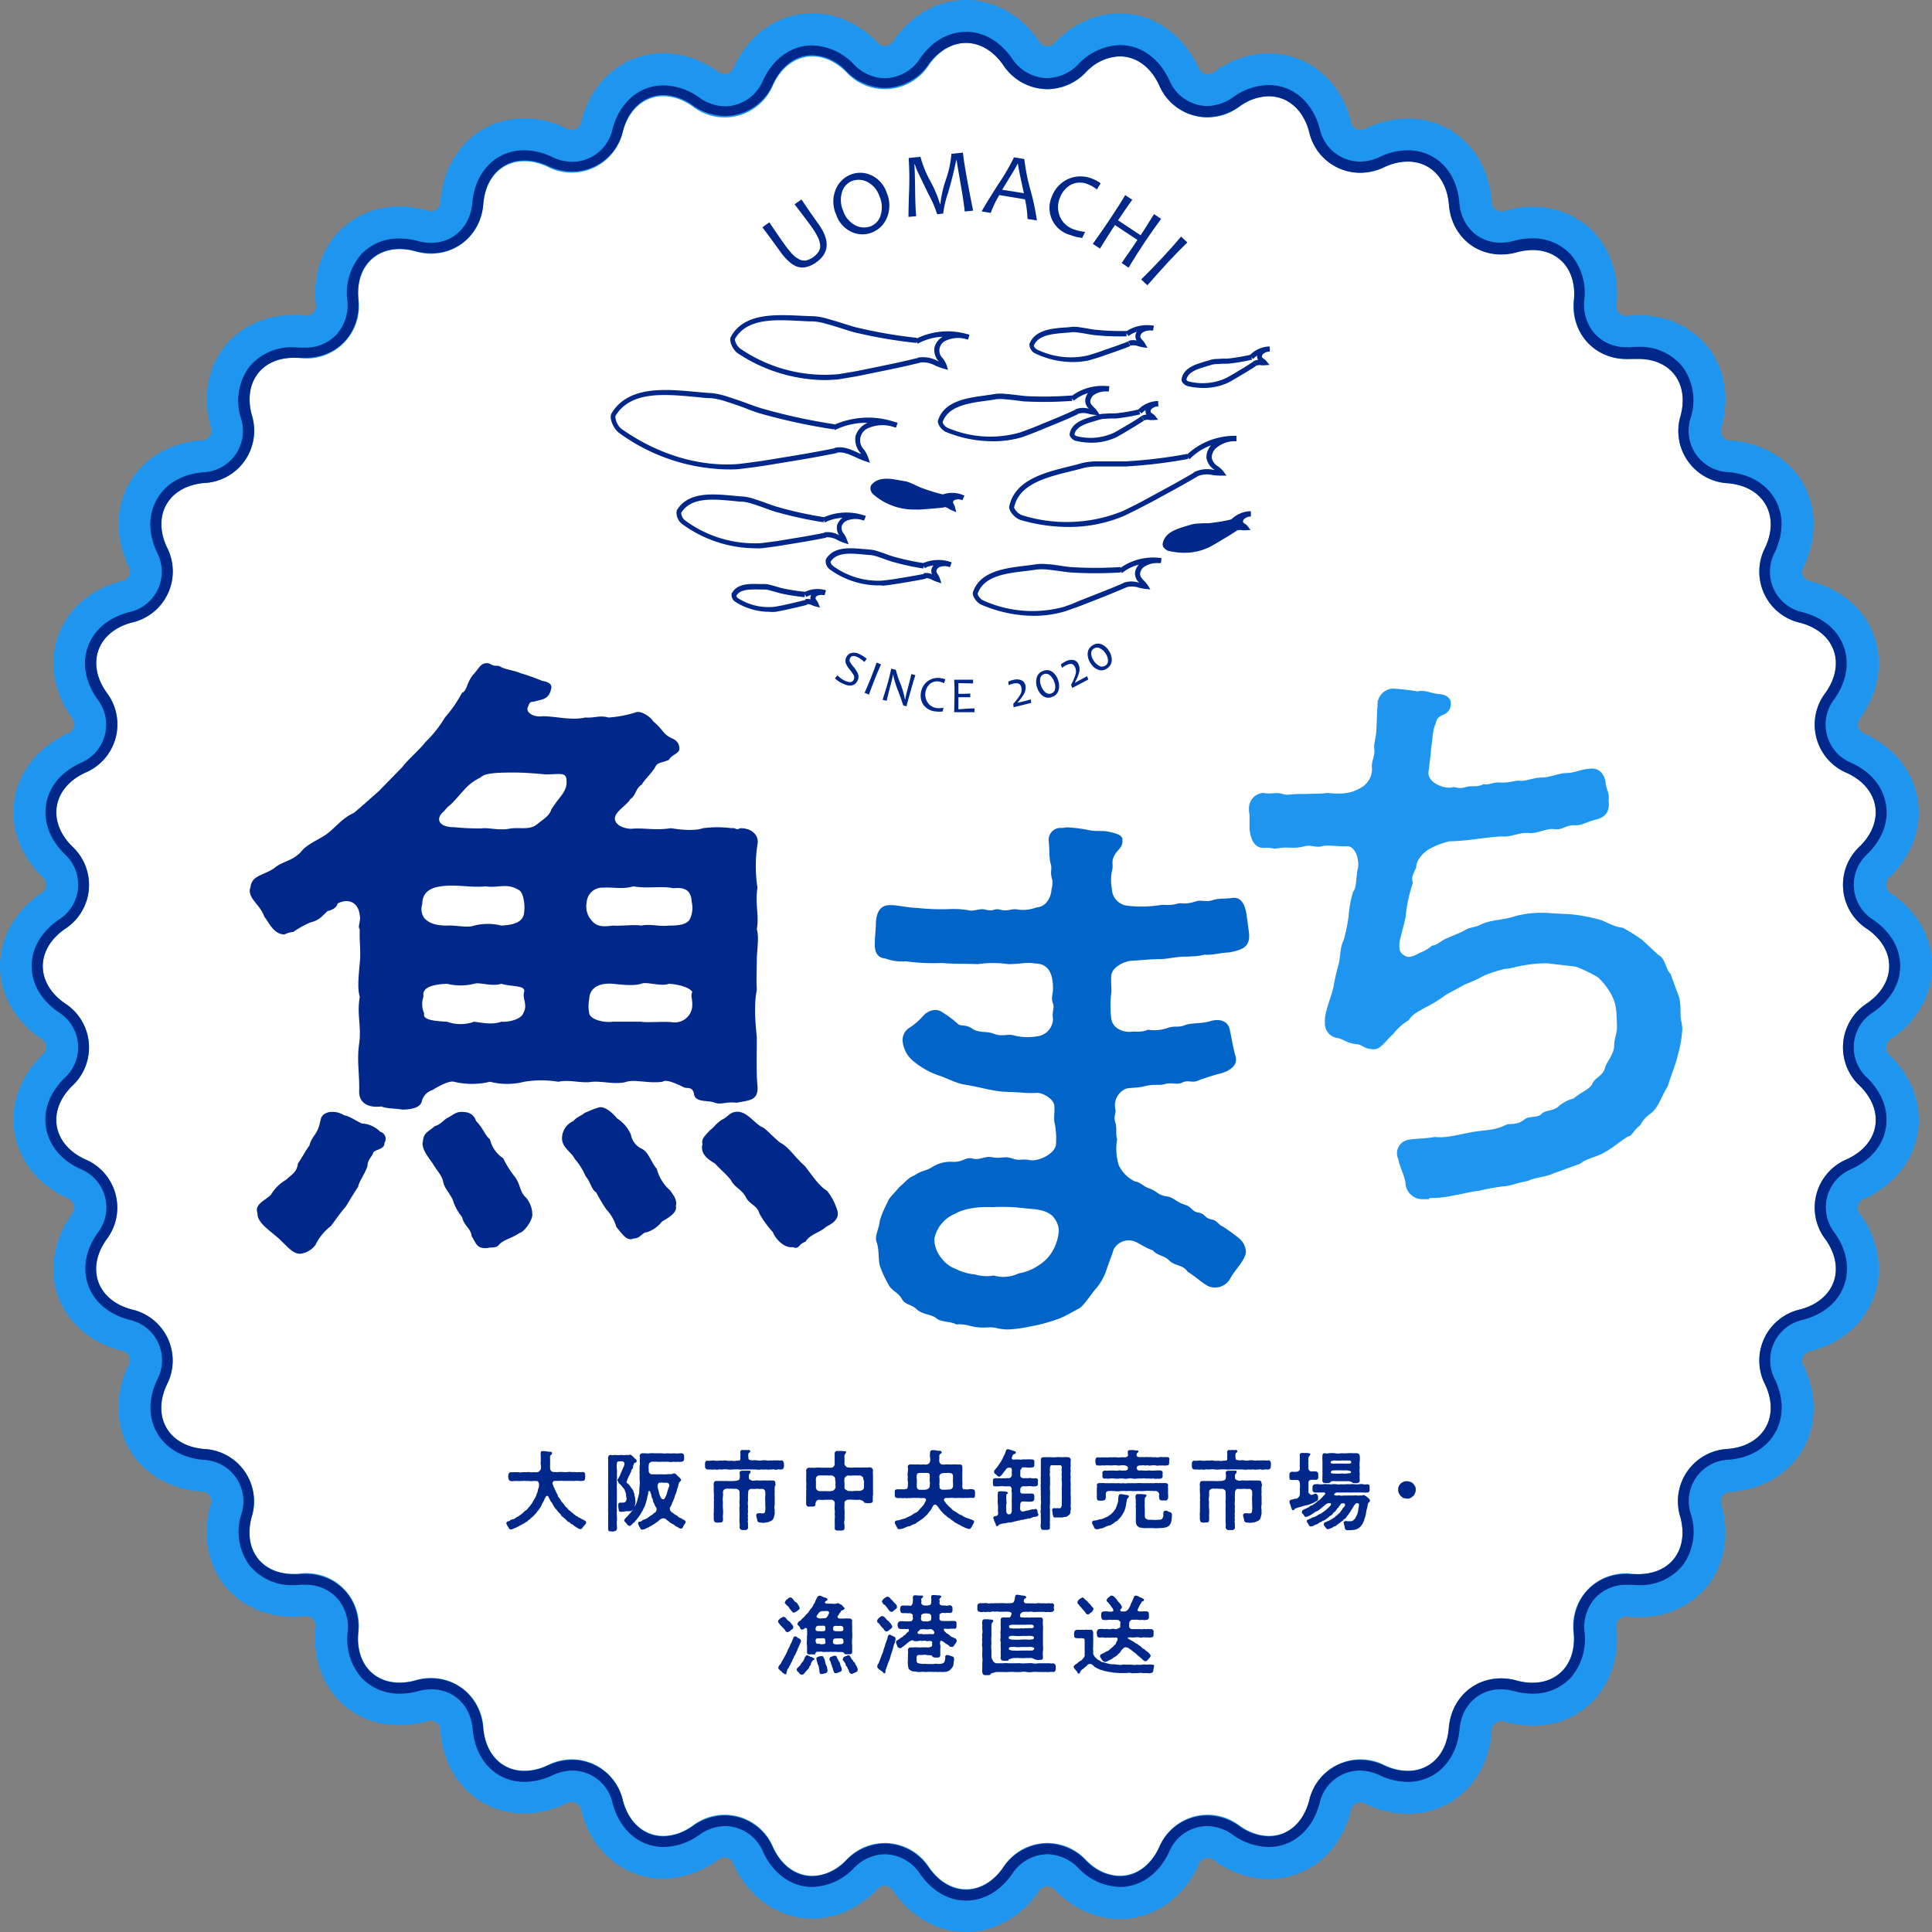 <svg xmlns="http://www.w3.org/2000/svg" viewBox="0 0 360 360"><rect x="0" y="0" width="360" height="360" fill="#808080" stroke="none"/><defs><style>.aeb2b2a6-a4d5-4226-b994-06e735e3883a{fill:#1e96f0;}.b37a69cc-18b0-43d2-b1c3-9ae651263c78{fill:#fff;}.bcd4c905-61a5-4d36-983f-5713f60355c0{fill:#00288a;}.f0041abf-36fc-4403-89e8-08216ca5b6ec{fill:none;}.a0829499-03e4-4aac-8782-852338f27996{fill:#0064c8;}</style></defs><g id="a12dbcb9-678f-4dff-8826-e0d52e70e962" data-name="レイヤー 2"><g id="ece64ce8-6b46-4432-96d9-16db00b75897" data-name="レイヤー 1"><path class="aeb2b2a6-a4d5-4226-b994-06e735e3883a" d="M180,360c-5.23,0-10.14-2.74-13.47-7.51a1.85,1.85,0,0,0-3.22-.28c-4.11,4.12-9.42,6-14.57,5.06s-9.51-4.46-12-9.74a1.84,1.84,0,0,0-3.12-.83c-4.76,3.34-10.31,4.23-15.22,2.44s-8.6-6-10.09-11.66a1.84,1.84,0,0,0-2.93-1.36c-5.27,2.46-10.89,2.38-15.42-.24s-7.41-7.43-7.91-13.23a1.85,1.85,0,0,0-2.65-1.86c-5.61,1.52-11.14.46-15.14-2.9s-6-8.62-5.49-14.41a1.85,1.85,0,0,0-2.29-2.29c-5.8.52-11.05-1.48-14.41-5.49s-4.42-9.52-2.9-15.14a1.85,1.85,0,0,0-1.86-2.65c-5.8-.5-10.62-3.38-13.23-7.91s-2.7-10.15-.24-15.42a1.84,1.84,0,0,0-1.36-2.93c-5.62-1.49-9.88-5.17-11.66-10.09S10,231.1,13.3,226.34a2.23,2.23,0,0,0,.51-1.81,2.21,2.21,0,0,0-1.34-1.31c-5.28-2.45-8.83-6.81-9.74-12s.94-10.46,5.06-14.57a1.85,1.85,0,0,0-.28-3.22C2.74,190.14,0,185.23,0,180s2.74-10.14,7.51-13.47a1.85,1.85,0,0,0,.28-3.22c-4.12-4.11-6-9.41-5.06-14.57s4.46-9.51,9.74-12a2.21,2.21,0,0,0,1.34-1.31,2.23,2.23,0,0,0-.51-1.81c-3.34-4.76-4.23-10.31-2.44-15.22s6-8.6,11.66-10.09a1.84,1.84,0,0,0,1.36-2.93c-2.46-5.27-2.38-10.89.24-15.42s7.43-7.41,13.23-7.91a1.85,1.85,0,0,0,1.86-2.65c-1.52-5.62-.46-11.13,2.9-15.14s8.62-6,14.41-5.49a1.85,1.85,0,0,0,2.29-2.29c-.52-5.79,1.48-11.05,5.49-14.41s9.52-4.42,15.14-2.9a1.85,1.85,0,0,0,2.65-1.86c.5-5.79,3.38-10.62,7.91-13.23s10.15-2.7,15.42-.24a1.84,1.84,0,0,0,2.93-1.36c1.49-5.62,5.17-9.88,10.09-11.66s10.46-.9,15.22,2.44h0a2.23,2.23,0,0,0,1.81.51,2.21,2.21,0,0,0,1.31-1.34c2.45-5.28,6.81-8.83,12-9.74s10.46.94,14.57,5.06a1.85,1.85,0,0,0,3.22-.28C169.86,2.74,174.77,0,180,0s10.14,2.74,13.47,7.51a1.85,1.85,0,0,0,3.22.28c4.11-4.12,9.41-6,14.57-5.06s9.51,4.46,12,9.74a2.21,2.21,0,0,0,1.31,1.34,2.23,2.23,0,0,0,1.81-.51c4.76-3.34,10.31-4.23,15.22-2.44s8.6,6,10.09,11.66a1.84,1.84,0,0,0,2.93,1.36c5.27-2.46,10.89-2.38,15.42.24s7.41,7.44,7.91,13.23a1.85,1.85,0,0,0,2.65,1.86c5.61-1.52,11.13-.46,15.14,2.9s6,8.62,5.49,14.41a1.85,1.85,0,0,0,2.29,2.29c5.79-.52,11,1.48,14.41,5.49s4.42,9.52,2.9,15.14a1.85,1.85,0,0,0,1.86,2.65c5.8.5,10.62,3.38,13.23,7.91s2.7,10.15.24,15.42a1.84,1.84,0,0,0,1.36,2.93c5.62,1.49,9.88,5.17,11.66,10.09s.9,10.46-2.45,15.22a2.25,2.25,0,0,0-.5,1.81,2.21,2.21,0,0,0,1.34,1.31c5.28,2.45,8.83,6.81,9.74,12s-.94,10.46-5.06,14.57a1.85,1.85,0,0,0,.28,3.22c4.77,3.33,7.51,8.24,7.51,13.47s-2.74,10.14-7.51,13.47a1.85,1.85,0,0,0-.28,3.22c4.12,4.11,6,9.42,5.06,14.57s-4.46,9.51-9.74,12a1.84,1.84,0,0,0-.83,3.12c3.34,4.76,4.23,10.31,2.44,15.22s-6,8.6-11.66,10.09a1.84,1.84,0,0,0-1.36,2.93c2.46,5.27,2.38,10.89-.24,15.42s-7.43,7.41-13.23,7.91a1.85,1.85,0,0,0-1.86,2.65c1.52,5.62.46,11.13-2.9,15.14s-8.61,6-14.41,5.49a1.85,1.85,0,0,0-2.29,2.29c.52,5.79-1.48,11-5.49,14.41s-9.52,4.42-15.14,2.9a1.85,1.85,0,0,0-2.65,1.86c-.5,5.8-3.38,10.62-7.91,13.23s-10.15,2.7-15.42.24a1.84,1.84,0,0,0-2.93,1.36c-1.49,5.63-5.17,9.88-10.09,11.66s-10.46.9-15.22-2.44a1.84,1.84,0,0,0-3.12.83c-2.45,5.28-6.81,8.83-12,9.74s-10.46-.94-14.57-5.06a1.85,1.85,0,0,0-3.22.28C190.14,357.26,185.23,360,180,360Zm-15.09-24.59c.49,0,1,0,1.49.06a18.14,18.14,0,0,1,13.24,7.88,3.89,3.89,0,0,0,.36.44,3.89,3.89,0,0,0,.36-.44A17.73,17.73,0,0,1,208,340.93a5.19,5.19,0,0,0,.43.37,3.08,3.08,0,0,0,.28-.5,17.74,17.74,0,0,1,26.81-7.18,3.08,3.08,0,0,0,.49.29,3.75,3.75,0,0,0,.18-.54,17.75,17.75,0,0,1,25.17-11.73,3.84,3.84,0,0,0,.53.21,5.2,5.2,0,0,0,.08-.57,17.75,17.75,0,0,1,22.74-15.92,4.5,4.5,0,0,0,.56.11,3.75,3.75,0,0,0,0-.57,17.76,17.76,0,0,1,19.63-19.63,3.75,3.75,0,0,0,.57,0,4.5,4.5,0,0,0-.11-.56A17.75,17.75,0,0,1,321.29,262a5.35,5.35,0,0,0,.56-.08,3.84,3.84,0,0,0-.21-.53,17.75,17.75,0,0,1,11.73-25.17,3.75,3.75,0,0,0,.54-.18,3.08,3.08,0,0,0-.29-.49,17.74,17.74,0,0,1,7.18-26.81,3.08,3.08,0,0,0,.5-.28,5.19,5.19,0,0,0-.37-.43,17.73,17.73,0,0,1,2.42-27.65,3.89,3.89,0,0,0,.44-.36,3.89,3.89,0,0,0-.44-.36A17.73,17.73,0,0,1,340.93,152a5.19,5.19,0,0,0,.37-.43,3.08,3.08,0,0,0-.5-.28,17.74,17.74,0,0,1-7.18-26.81,3.08,3.08,0,0,0,.29-.49,3.75,3.75,0,0,0-.54-.18,17.75,17.75,0,0,1-11.73-25.16,4.47,4.47,0,0,0,.21-.54,5.35,5.35,0,0,0-.56-.08,17.75,17.75,0,0,1-15.93-22.74,4.5,4.5,0,0,0,.11-.56,3.75,3.75,0,0,0-.57,0A17.76,17.76,0,0,1,285.27,55.1a3.75,3.75,0,0,0,0-.57,4.08,4.08,0,0,0-.55.11A17.75,17.75,0,0,1,262,38.72a5.2,5.2,0,0,0-.08-.57,3.84,3.84,0,0,0-.53.21A17.75,17.75,0,0,1,236.2,26.63a3.75,3.75,0,0,0-.18-.54,3.08,3.08,0,0,0-.49.29,17.74,17.74,0,0,1-26.81-7.18,3.08,3.08,0,0,0-.28-.5,5.19,5.19,0,0,0-.43.37,17.73,17.73,0,0,1-27.65-2.42,3.89,3.89,0,0,0-.36-.44,3.89,3.89,0,0,0-.36.44A17.73,17.73,0,0,1,152,19.07a5.19,5.19,0,0,0-.43-.37,3.08,3.08,0,0,0-.28.5,17.74,17.74,0,0,1-26.81,7.18,3.08,3.08,0,0,0-.49-.29,3.75,3.75,0,0,0-.18.54A17.75,17.75,0,0,1,98.63,38.36a3.84,3.84,0,0,0-.53-.21,5.2,5.2,0,0,0-.08.57A17.75,17.75,0,0,1,75.28,54.64a4.5,4.5,0,0,0-.56-.11,3.75,3.75,0,0,0,0,.57A17.76,17.76,0,0,1,55.1,74.73a3.75,3.75,0,0,0-.57,0,4.5,4.5,0,0,0,.11.56A17.75,17.75,0,0,1,38.71,98a5.35,5.35,0,0,0-.56.08,4.47,4.47,0,0,0,.21.54A17.75,17.75,0,0,1,26.63,123.8a3.75,3.75,0,0,0-.54.18,3.08,3.08,0,0,0,.29.49,18.16,18.16,0,0,1,2.87,15.14,18.14,18.14,0,0,1-10,11.67,3.08,3.08,0,0,0-.5.28,5.19,5.19,0,0,0,.37.43,17.73,17.73,0,0,1-2.42,27.65,3.89,3.89,0,0,0-.44.36,3.89,3.89,0,0,0,.44.36A17.73,17.73,0,0,1,19.07,208a5.19,5.19,0,0,0-.37.43,3.08,3.08,0,0,0,.5.28,18.14,18.14,0,0,1,10.05,11.67,18.16,18.16,0,0,1-2.87,15.14,3.08,3.08,0,0,0-.29.49,3.75,3.75,0,0,0,.54.18,17.75,17.75,0,0,1,11.73,25.17,3.84,3.84,0,0,0-.21.53,5.35,5.35,0,0,0,.56.08,17.75,17.75,0,0,1,15.93,22.74,4.5,4.5,0,0,0-.11.56,3.75,3.75,0,0,0,.57,0A17.76,17.76,0,0,1,74.73,304.9a3.75,3.75,0,0,0,0,.57,4.08,4.08,0,0,0,.55-.11A17.75,17.75,0,0,1,98,321.28a5.2,5.2,0,0,0,.08.57,3.84,3.84,0,0,0,.53-.21,17.75,17.75,0,0,1,25.17,11.73,3.75,3.75,0,0,0,.18.54,3.08,3.08,0,0,0,.49-.29,17.74,17.74,0,0,1,26.81,7.18,3.08,3.08,0,0,0,.28.5,5.19,5.19,0,0,0,.43-.37A18.27,18.27,0,0,1,164.91,335.41Z"/><path class="b37a69cc-18b0-43d2-b1c3-9ae651263c78" d="M129.06,19.84a9.76,9.76,0,0,0,15-4c2.8-6,8.93-7.11,13.62-2.4a9.76,9.76,0,0,0,15.44-1.35c3.8-5.45,10-5.45,13.82,0a9.76,9.76,0,0,0,15.44,1.35C207,8.72,213.17,9.8,216,15.83a9.76,9.76,0,0,0,15,4c5.43-3.82,11.28-1.69,13,4.73a9.76,9.76,0,0,0,14,6.55c6-2.82,11.41.29,12,6.91a9.75,9.75,0,0,0,12.69,8.89c6.42-1.73,11.18,2.27,10.59,8.89a9.77,9.77,0,0,0,11,11c6.62-.59,10.62,4.17,8.89,10.59A9.76,9.76,0,0,0,322,90.05c6.62.57,9.73,6,6.91,12a9.76,9.76,0,0,0,6.55,14c6.42,1.71,8.55,7.56,4.73,13a9.76,9.76,0,0,0,4,15c6,2.8,7.11,8.93,2.4,13.62a9.76,9.76,0,0,0,1.35,15.44c5.45,3.8,5.45,10,0,13.82a9.76,9.76,0,0,0-1.35,15.44c4.71,4.69,3.63,10.82-2.4,13.62a9.76,9.76,0,0,0-4,15c3.82,5.43,1.69,11.28-4.73,13a9.76,9.76,0,0,0-6.55,14c2.82,6-.29,11.41-6.91,12a9.76,9.76,0,0,0-8.89,12.69c1.73,6.42-2.27,11.18-8.89,10.59a9.77,9.77,0,0,0-11,11c.59,6.62-4.17,10.62-10.59,8.89A9.76,9.76,0,0,0,270,322c-.57,6.62-6,9.73-12,6.91a9.76,9.76,0,0,0-14,6.55c-1.71,6.42-7.56,8.55-13,4.73a9.76,9.76,0,0,0-15,4c-2.8,6-8.93,7.11-13.62,2.4a9.76,9.76,0,0,0-15.44,1.35c-3.8,5.45-10,5.45-13.82,0a9.76,9.76,0,0,0-15.44-1.35c-4.69,4.71-10.82,3.63-13.62-2.4a9.76,9.76,0,0,0-15-4c-5.43,3.82-11.28,1.69-13-4.73a9.76,9.76,0,0,0-14-6.55c-6,2.82-11.41-.29-12-6.91a9.76,9.76,0,0,0-12.69-8.89c-6.42,1.73-11.18-2.27-10.59-8.89a9.77,9.77,0,0,0-11-11c-6.62.59-10.62-4.17-8.89-10.59A9.76,9.76,0,0,0,38,270c-6.62-.57-9.73-6-6.91-12a9.76,9.76,0,0,0-6.55-14c-6.42-1.71-8.55-7.56-4.73-13a9.76,9.76,0,0,0-4-15c-6-2.8-7.11-8.93-2.4-13.62a9.76,9.76,0,0,0-1.35-15.44c-5.45-3.8-5.45-10,0-13.82a9.76,9.76,0,0,0,1.35-15.44C8.72,153,9.8,146.83,15.83,144a9.76,9.76,0,0,0,4-15c-3.82-5.43-1.69-11.28,4.73-13a9.76,9.76,0,0,0,6.55-14c-2.82-6,.29-11.41,6.91-12a9.76,9.76,0,0,0,8.89-12.69c-1.73-6.42,2.27-11.18,8.89-10.59a9.77,9.77,0,0,0,11-11c-.59-6.62,4.17-10.62,10.59-8.89A9.75,9.75,0,0,0,90.05,38c.57-6.62,6-9.73,12-6.91a9.76,9.76,0,0,0,14-6.55C117.78,18.15,123.63,16,129.06,19.84Z"/><path class="bcd4c905-61a5-4d36-983f-5713f60355c0" d="M180,8c2.51,0,5,1.37,6.91,4.09a10,10,0,0,0,8.2,4.52,10.2,10.2,0,0,0,7.24-3.17,9,9,0,0,1,6.31-2.93c2.94,0,5.68,1.83,7.31,5.33a9.81,9.81,0,0,0,8.91,6,10.53,10.53,0,0,0,6.06-2,9.6,9.6,0,0,1,5.46-1.9c3.44,0,6.39,2.37,7.53,6.63a9.72,9.72,0,0,0,9.42,7.62A10.83,10.83,0,0,0,258,31.12a10.37,10.37,0,0,1,4.34-1c4.08,0,7.21,3,7.64,8,.47,5.58,4.6,9.3,9.72,9.3a11.12,11.12,0,0,0,3-.41,11.29,11.29,0,0,1,2.9-.4c4.89,0,8.19,3.71,7.69,9.29-.56,6.26,3.82,11,9.89,11,.35,0,.71,0,1.07,0s.74,0,1.09,0c6,0,9.43,4.58,7.8,10.64A9.76,9.76,0,0,0,322,90.05c6.62.57,9.73,6,6.91,12a9.76,9.76,0,0,0,6.55,14c6.42,1.71,8.55,7.56,4.73,13a9.76,9.76,0,0,0,4,15c6,2.8,7.11,8.93,2.4,13.62a9.76,9.76,0,0,0,1.35,15.44c5.45,3.8,5.45,10,0,13.82a9.76,9.76,0,0,0-1.35,15.44c4.71,4.69,3.63,10.82-2.4,13.62a9.76,9.76,0,0,0-4,15c3.82,5.43,1.69,11.28-4.73,13a9.76,9.76,0,0,0-6.55,14c2.82,6-.29,11.41-6.91,12a9.76,9.76,0,0,0-8.89,12.69c1.63,6.06-1.84,10.64-7.8,10.64-.35,0-.72,0-1.09,0s-.72-.05-1.07-.05c-6.07,0-10.45,4.75-9.89,11,.5,5.58-2.8,9.29-7.69,9.29a11.29,11.29,0,0,1-2.9-.4,11.12,11.12,0,0,0-3-.41c-5.12,0-9.25,3.72-9.72,9.3-.43,5-3.56,7.95-7.64,7.95a10.22,10.22,0,0,1-4.34-1,10.83,10.83,0,0,0-4.62-1.07,9.72,9.72,0,0,0-9.42,7.62c-1.14,4.26-4.09,6.63-7.53,6.63a9.6,9.6,0,0,1-5.46-1.9,10.53,10.53,0,0,0-6.06-2,9.81,9.81,0,0,0-8.91,6c-1.63,3.5-4.37,5.33-7.31,5.33a9,9,0,0,1-6.31-2.93,10.2,10.2,0,0,0-7.24-3.17,10,10,0,0,0-8.2,4.52c-1.9,2.73-4.4,4.09-6.91,4.09s-5-1.36-6.91-4.09a10,10,0,0,0-8.2-4.52,10.2,10.2,0,0,0-7.24,3.17,9,9,0,0,1-6.31,2.93c-2.94,0-5.68-1.83-7.31-5.33a9.81,9.81,0,0,0-8.91-6,10.53,10.53,0,0,0-6.06,2,9.6,9.6,0,0,1-5.46,1.9c-3.44,0-6.39-2.37-7.53-6.63a9.72,9.72,0,0,0-9.42-7.62,10.83,10.83,0,0,0-4.62,1.07,10.22,10.22,0,0,1-4.34,1c-4.08,0-7.21-3-7.64-7.95-.47-5.58-4.6-9.3-9.72-9.3a11.12,11.12,0,0,0-3,.41,11.29,11.29,0,0,1-2.9.4c-4.89,0-8.19-3.71-7.69-9.29.56-6.26-3.82-11-9.89-11-.35,0-.71,0-1.07.05s-.74,0-1.09,0c-6,0-9.43-4.58-7.8-10.64A9.76,9.76,0,0,0,38,270c-6.62-.57-9.73-6-6.91-12a9.76,9.76,0,0,0-6.55-14c-6.42-1.71-8.55-7.56-4.73-13a9.76,9.76,0,0,0-4-15c-6-2.8-7.11-8.93-2.4-13.62a9.76,9.76,0,0,0-1.35-15.44c-5.45-3.8-5.45-10,0-13.82a9.76,9.76,0,0,0,1.35-15.44C8.72,153,9.8,146.83,15.83,144a9.76,9.76,0,0,0,4-15c-3.82-5.43-1.69-11.28,4.73-13a9.76,9.76,0,0,0,6.55-14c-2.82-6,.29-11.41,6.91-12a9.76,9.76,0,0,0,8.89-12.69c-1.63-6.06,1.84-10.64,7.8-10.64.35,0,.72,0,1.09,0s.72,0,1.07,0c6.07,0,10.45-4.75,9.89-11-.5-5.57,2.8-9.29,7.69-9.29a11.29,11.29,0,0,1,2.9.4,11.12,11.12,0,0,0,3,.41c5.12,0,9.25-3.72,9.72-9.3.43-5,3.56-8,7.64-8a10.22,10.22,0,0,1,4.34,1,10.83,10.83,0,0,0,4.62,1.07,9.72,9.72,0,0,0,9.42-7.62c1.14-4.26,4.09-6.63,7.53-6.63a9.6,9.6,0,0,1,5.46,1.9,10.53,10.53,0,0,0,6.06,2,9.81,9.81,0,0,0,8.91-6c1.63-3.5,4.37-5.33,7.31-5.33a9,9,0,0,1,6.31,2.93,10.2,10.2,0,0,0,7.24,3.17,10,10,0,0,0,8.2-4.52C175,9.36,177.49,8,180,8m0-2.06c-3.31,0-6.37,1.77-8.6,5a8,8,0,0,1-6.51,3.64A8.21,8.21,0,0,1,159.11,12a11.13,11.13,0,0,0-7.77-3.54c-3.85,0-7.28,2.44-9.17,6.53a7.78,7.78,0,0,1-7,4.82,8.45,8.45,0,0,1-4.87-1.63,11.64,11.64,0,0,0-6.65-2.27c-4.53,0-8.18,3.12-9.52,8.15a7.71,7.71,0,0,1-7.43,6.09,8.81,8.81,0,0,1-3.75-.87A12.26,12.26,0,0,0,97.69,28c-5.29,0-9.18,4-9.69,9.84-.37,4.36-3.53,7.41-7.67,7.41a9.42,9.42,0,0,1-2.44-.33,13,13,0,0,0-3.43-.48,9.57,9.57,0,0,0-7.2,3A11,11,0,0,0,64.72,56a8.15,8.15,0,0,1-2,6.32,7.84,7.84,0,0,1-5.88,2.45c-.29,0-.59,0-.89,0s-.86-.06-1.27-.06a10.15,10.15,0,0,0-8.31,3.76,10.65,10.65,0,0,0-1.47,9.47A7.71,7.71,0,0,1,37.86,88c-3.89.34-6.95,2.1-8.61,5s-1.65,6.39,0,9.93A7.7,7.7,0,0,1,24,114.08c-3.77,1-6.48,3.27-7.61,6.39s-.52,6.58,1.73,9.78A7.72,7.72,0,0,1,15,142.17c-3.55,1.64-5.82,4.34-6.39,7.6s.63,6.58,3.4,9.34A7.7,7.7,0,0,1,10.9,171.4c-3.2,2.23-5,5.29-5,8.6s1.77,6.37,5,8.6A7.7,7.7,0,0,1,12,200.89c-2.77,2.76-4,6.08-3.4,9.34s2.84,6,6.39,7.6a7.72,7.72,0,0,1,3.19,11.92c-2.25,3.2-2.86,6.67-1.73,9.78s3.84,5.38,7.61,6.39a7.7,7.7,0,0,1,5.22,11.18c-1.66,3.54-1.66,7.07,0,9.93s4.72,4.63,8.61,5a7.71,7.71,0,0,1,7.08,10.11,10.65,10.65,0,0,0,1.47,9.47,10.15,10.15,0,0,0,8.31,3.76c.41,0,.84,0,1.27-.06s.6,0,.89,0a7.82,7.82,0,0,1,5.88,2.46,8.13,8.13,0,0,1,2,6.31,11,11,0,0,0,2.54,8.51,9.57,9.57,0,0,0,7.2,3,13,13,0,0,0,3.43-.48,9.42,9.42,0,0,1,2.44-.33c4.14,0,7.3,3,7.67,7.41.51,5.88,4.4,9.84,9.69,9.84a12.26,12.26,0,0,0,5.21-1.24,8.81,8.81,0,0,1,3.75-.87,7.71,7.71,0,0,1,7.43,6.09c1.34,5,5,8.15,9.52,8.15a11.64,11.64,0,0,0,6.65-2.27,8.47,8.47,0,0,1,4.87-1.63,7.78,7.78,0,0,1,7,4.82c1.89,4.09,5.32,6.53,9.17,6.53a11.13,11.13,0,0,0,7.77-3.54,8.21,8.21,0,0,1,5.78-2.56,8,8,0,0,1,6.51,3.64c2.23,3.2,5.29,5,8.6,5s6.37-1.77,8.6-5a8,8,0,0,1,6.51-3.64,8.21,8.21,0,0,1,5.78,2.56,11.13,11.13,0,0,0,7.77,3.54c3.85,0,7.28-2.44,9.17-6.53a7.78,7.78,0,0,1,7-4.82,8.45,8.45,0,0,1,4.87,1.63,11.64,11.64,0,0,0,6.65,2.27c4.53,0,8.18-3.12,9.52-8.15a7.71,7.71,0,0,1,7.43-6.09,8.81,8.81,0,0,1,3.75.87,12.26,12.26,0,0,0,5.21,1.24c5.29,0,9.18-4,9.69-9.84.37-4.36,3.53-7.41,7.67-7.41a9.42,9.42,0,0,1,2.44.33,13,13,0,0,0,3.43.48,9.57,9.57,0,0,0,7.2-3,11,11,0,0,0,2.54-8.51,8.15,8.15,0,0,1,2-6.32,7.84,7.84,0,0,1,5.88-2.45c.29,0,.59,0,.89,0s.86.06,1.27.06a10.15,10.15,0,0,0,8.31-3.76,10.65,10.65,0,0,0,1.47-9.47A7.71,7.71,0,0,1,322.14,272c3.89-.34,6.95-2.1,8.61-5s1.65-6.39,0-9.93A7.7,7.7,0,0,1,336,245.92c3.77-1,6.48-3.27,7.61-6.39s.52-6.58-1.73-9.78A7.72,7.72,0,0,1,345,217.83c3.55-1.64,5.82-4.34,6.39-7.6s-.63-6.58-3.4-9.34a7.7,7.7,0,0,1,1.08-12.29c3.2-2.23,5-5.29,5-8.6s-1.77-6.37-5-8.6A7.7,7.7,0,0,1,348,159.11c2.77-2.76,4-6.08,3.4-9.34s-2.84-6-6.39-7.6a7.72,7.72,0,0,1-3.19-11.92c2.25-3.2,2.86-6.67,1.73-9.78s-3.84-5.38-7.61-6.39a7.7,7.7,0,0,1-5.22-11.18c1.66-3.54,1.66-7.07,0-9.93s-4.72-4.63-8.61-5a7.71,7.71,0,0,1-7.08-10.11,10.65,10.65,0,0,0-1.47-9.47,10.15,10.15,0,0,0-8.31-3.76c-.41,0-.84,0-1.27.06s-.6,0-.89,0a7.84,7.84,0,0,1-5.88-2.45,8.16,8.16,0,0,1-2-6.32,11,11,0,0,0-2.54-8.51,9.57,9.57,0,0,0-7.2-3,13,13,0,0,0-3.43.48,9.42,9.42,0,0,1-2.44.33c-4.14,0-7.3-3.05-7.67-7.41C271.49,32,267.6,28,262.31,28a12.26,12.26,0,0,0-5.21,1.24,8.81,8.81,0,0,1-3.75.87A7.71,7.71,0,0,1,245.92,24c-1.34-5-5-8.15-9.52-8.15a11.64,11.64,0,0,0-6.65,2.27,8.45,8.45,0,0,1-4.87,1.63,7.78,7.78,0,0,1-7-4.82c-1.89-4.09-5.32-6.53-9.17-6.53A11.13,11.13,0,0,0,200.89,12a8.21,8.21,0,0,1-5.78,2.56,8,8,0,0,1-6.51-3.64c-2.23-3.2-5.29-5-8.6-5Z"/><path class="bcd4c905-61a5-4d36-983f-5713f60355c0" d="M135.51,87.47a35.36,35.36,0,0,1-20.2-6.84c-1.06-.82-1.8-2.7-1.4-3.53l0,0c3.07-5.24,10-4.61,15.57-4.1,1.11.1,2.16.2,3.15.25h0a14.61,14.61,0,0,1,3.15.73c.89.28,2,.66,3.33,1.14.87.33,1.77.65,2.68.94a108.51,108.51,0,0,0,13.74,3l-.13.95a110.73,110.73,0,0,1-13.88-3c-1-.31-1.86-.63-2.75-1-1.32-.48-2.4-.85-3.29-1.13a13.15,13.15,0,0,0-3-.69c-1,0-2.05-.15-3.17-.25-5.56-.51-11.87-1.09-14.65,3.61a3.24,3.24,0,0,0,1.11,2.34c6.79,4.8,14.53,7.13,21.78,6.57.72-.08,1.48-.17,2.26-.28s1.51-.2,2.27-.31l3-.49c3.47-.57,7.05-1.15,10.72-1.91l.19.93c-3.69.77-7.28,1.35-10.76,1.92l-3,.49-2.3.32c-.78.1-1.55.2-2.29.28S136.26,87.47,135.51,87.47Z"/><path class="bcd4c905-61a5-4d36-983f-5713f60355c0" d="M162.1,86.23l-.87-.29a16.51,16.51,0,0,1-1.75-.72c-1.27-.58-2.48-1.13-3.7-.84l-.22-.93c1.54-.36,2.95.28,4.32.91l.55.24c-.06-.1-.12-.2-.19-.3a3.82,3.82,0,0,1-.82-3.08v0a4,4,0,0,1,2.08-2.36l.15-.07a12.93,12.93,0,0,0-6.09,1.35l-.44-.84a15.59,15.59,0,0,1,11.46-.72,6,6,0,0,1,.68.21l-.31.9-.66-.2a6.6,6.6,0,0,0-4.37.23,2.46,2.46,0,0,0-.88,4.11,6.25,6.25,0,0,1,.79,1.57Z"/><path class="bcd4c905-61a5-4d36-983f-5713f60355c0" d="M153.52,70.82a29.78,29.78,0,0,1-16.06-5c-.94-.66-1.62-2.25-1.31-3l0,0c2.4-4.5,8.2-4.2,12.86-4,.93.05,1.8.09,2.62.1h0a11.74,11.74,0,0,1,2.66.51c.72.19,1.62.46,2.79.83.76.25,1.52.48,2.26.69a89.81,89.81,0,0,0,11.49,2l-.09.95a90.25,90.25,0,0,1-11.63-2c-.78-.22-1.56-.46-2.32-.71-1.16-.37-2-.63-2.77-.83a11.2,11.2,0,0,0-2.46-.47c-.83,0-1.71-.05-2.64-.1-4.61-.24-9.83-.5-12,3.43A2.73,2.73,0,0,0,138,65a27.86,27.86,0,0,0,18.24,4.72l1.86-.31c.63-.1,1.25-.21,1.88-.33l2.48-.51c2.86-.58,5.82-1.19,8.83-1.94l.24.93c-3,.75-6,1.36-8.88,1.94l-2.49.51c-.64.12-1.27.24-1.9.34s-1.26.22-1.89.31A24.46,24.46,0,0,1,153.52,70.82Z"/><path class="bcd4c905-61a5-4d36-983f-5713f60355c0" d="M176.65,68.92l-.87-.24a14.69,14.69,0,0,1-1.49-.55,4.88,4.88,0,0,0-3-.57l-.25-.92a5.62,5.62,0,0,1,3.66.61l.22.09v0a3.2,3.2,0,0,1-.8-2.59v0a3.38,3.38,0,0,1,1.51-2,10.52,10.52,0,0,0-4.64,1.3l-.47-.83a13.08,13.08,0,0,1,9.55-1,4.91,4.91,0,0,1,.58.15l-.27.91-.54-.14a5.5,5.5,0,0,0-3.58.33,2,2,0,0,0-.57,3.32,5.44,5.44,0,0,1,.72,1.3Z"/><path class="bcd4c905-61a5-4d36-983f-5713f60355c0" d="M140.45,102.16a23.35,23.35,0,0,1-13.35-4.52,2.61,2.61,0,0,1-1-2.52l0,0c2.07-3.53,6.67-3.1,10.37-2.77.73.07,1.42.14,2.06.17h0a9.93,9.93,0,0,1,2.11.49c.58.18,1.3.43,2.18.75.58.22,1.17.42,1.76.61a70.87,70.87,0,0,0,9,2l-.13.94a71.7,71.7,0,0,1-9.12-2c-.63-.21-1.24-.42-1.82-.64-.86-.31-1.57-.55-2.16-.74a9,9,0,0,0-1.9-.44c-.66,0-1.35-.1-2.08-.17-3.6-.33-7.67-.7-9.45,2.27a2.07,2.07,0,0,0,.68,1.34,21.85,21.85,0,0,0,14.17,4.28l1.48-.18,1.49-.2,2-.33c2.27-.37,4.61-.75,7-1.25l.19.94c-2.41.5-4.77.88-7.05,1.25l-2,.33-1.51.21c-.5.06-1,.13-1.5.18S141,102.16,140.45,102.16Z"/><path class="bcd4c905-61a5-4d36-983f-5713f60355c0" d="M158.14,101.43l-.86-.28a10.86,10.86,0,0,1-1.16-.48,3.74,3.74,0,0,0-2.33-.54l-.22-.93a4.3,4.3,0,0,1,2.81.55,2.41,2.41,0,0,1-.4-1.89v0a2.79,2.79,0,0,1,1-1.37,8.05,8.05,0,0,0-3.29.86l-.44-.85A10.51,10.51,0,0,1,160.9,96l.45.14L161,97l-.42-.12a4.21,4.21,0,0,0-2.76.13,1.79,1.79,0,0,0-1,1.07,1.74,1.74,0,0,0,.44,1.39,4.55,4.55,0,0,1,.54,1.08Z"/><path class="bcd4c905-61a5-4d36-983f-5713f60355c0" d="M184.84,82.22a23.06,23.06,0,0,1-8.63-1.75c-.76-.35-1.57-1.43-1.43-2.11l0,0c1.13-3.62,5.36-4.21,8.77-4.67.66-.1,1.29-.18,1.88-.29h0a8.93,8.93,0,0,1,2,0c.55.05,1.23.11,2.11.22.57.08,1.14.14,1.71.19a66.75,66.75,0,0,0,8.47-.12l.09,1a67.23,67.23,0,0,1-8.62.12c-.6,0-1.19-.12-1.77-.19-.86-.11-1.53-.17-2.09-.22a8.9,8.9,0,0,0-1.79,0c-.6.11-1.23.2-1.9.29-3.29.45-7,1-8,4a1.89,1.89,0,0,0,.87,1,20.11,20.11,0,0,0,13.59.88c.42-.15.86-.3,1.29-.47l1.29-.49,1.69-.7c2-.81,4-1.64,6.07-2.59l.4.86c-2.08,1-4.13,1.8-6.11,2.61l-1.69.7-1.32.51-1.31.48A18.94,18.94,0,0,1,184.84,82.22Z"/><path class="bcd4c905-61a5-4d36-983f-5713f60355c0" d="M205,77.4l-.91-.08a10.82,10.82,0,0,1-1.14-.18,3.38,3.38,0,0,0-2.18,0l-.43-.85a3.86,3.86,0,0,1,2.55-.13,2.18,2.18,0,0,1-.68-1.55v0a2.54,2.54,0,0,1,.53-1.36,7.28,7.28,0,0,0-2.64,1.41l-.62-.72a9.62,9.62,0,0,1,6.79-2l.44,0-.1,1-.4,0a3.91,3.91,0,0,0-2.43.69,1.67,1.67,0,0,0-.62,1.13c0,.46.26.73.68,1.14a4,4,0,0,1,.71.85Z"/><path class="bcd4c905-61a5-4d36-983f-5713f60355c0" d="M199.08,98.19a32,32,0,0,1-8.92-1.3c-1.08-.36-2.2-1.68-2.11-2.47v0c1-5,6.62-6.38,11.14-7.5.89-.22,1.74-.43,2.53-.66h0a12.11,12.11,0,0,1,2.69-.29c.76,0,1.72,0,2.91,0,.78,0,1.57,0,2.35,0a89.82,89.82,0,0,0,11.55-1.39l.19.93a90.45,90.45,0,0,1-11.69,1.41c-.83,0-1.63,0-2.42,0-1.16,0-2.11,0-2.88,0a11.88,11.88,0,0,0-2.48.27c-.8.23-1.65.44-2.56.66-4.46,1.11-9.52,2.36-10.42,6.73A2.73,2.73,0,0,0,190.44,96a27.82,27.82,0,0,0,18.77-.77l1.69-.83c.57-.28,1.13-.57,1.69-.86l2.23-1.21c2.56-1.38,5.2-2.81,7.87-4.4l.48.82c-2.67,1.6-5.33,3-7.9,4.42L213,94.36q-.85.45-1.71.87l-1.72.85A26.37,26.37,0,0,1,199.08,98.19Z"/><path class="bcd4c905-61a5-4d36-983f-5713f60355c0" d="M222.92,88.83l-.51-.81a5.54,5.54,0,0,1,3.67-.48l.23,0,0,0a3.21,3.21,0,0,1-1.51-2.24v0a3.36,3.36,0,0,1,.87-2.32,10.44,10.44,0,0,0-4,2.58l-.7-.65a13,13,0,0,1,8.83-3.7l.6,0v1l-.55,0a5.49,5.49,0,0,0-3.32,1.34,2.44,2.44,0,0,0-.74,1.76,2.41,2.41,0,0,0,1.16,1.58,5.1,5.1,0,0,1,1.06,1l.52.74-.9,0a13.82,13.82,0,0,1-1.58-.09A4.74,4.74,0,0,0,222.92,88.83Z"/><path class="bcd4c905-61a5-4d36-983f-5713f60355c0" d="M192.63,114.75a25,25,0,0,1-9.85-2.11c-.81-.38-1.66-1.56-1.49-2.28v0c1.31-3.94,6-4.49,9.7-4.94.73-.09,1.43-.17,2.08-.28h0a9.26,9.26,0,0,1,2.19,0c.61,0,1.35.14,2.33.27.61.1,1.23.18,1.87.25a72.57,72.57,0,0,0,9.33,0l.07,1a73,73,0,0,1-9.47,0c-.68-.07-1.32-.16-1.94-.25-1-.13-1.69-.22-2.3-.28a9.21,9.21,0,0,0-2,0c-.66.1-1.36.19-2.1.28-3.64.43-7.76.92-8.89,4.25a2.1,2.1,0,0,0,1,1.2,22.28,22.28,0,0,0,15,1.24l1.42-.49L201,112l1.88-.74c2.18-.85,4.43-1.73,6.72-2.73l.38.87c-2.3,1-4.56,1.9-6.75,2.75l-1.89.74-1.46.53-1.45.5A20.4,20.4,0,0,1,192.63,114.75Z"/><path class="bcd4c905-61a5-4d36-983f-5713f60355c0" d="M214.36,109.83l-.9-.09a12.54,12.54,0,0,1-1.25-.23,3.83,3.83,0,0,0-2.43-.05l-.41-.86a4.37,4.37,0,0,1,2.92,0,2.46,2.46,0,0,1-.81-1.8v0a2.8,2.8,0,0,1,.71-1.58,8.2,8.2,0,0,0-3.11,1.55l-.61-.73a10.61,10.61,0,0,1,7.48-2.1l.48.05-.11.94-.45,0a4.3,4.3,0,0,0-2.71.72,1.79,1.79,0,0,0-.72,1.26c0,.52.27.83.73,1.3a4.41,4.41,0,0,1,.76.94Z"/><path class="bcd4c905-61a5-4d36-983f-5713f60355c0" d="M199.82,67.46a16.33,16.33,0,0,1-7-1.64,1.89,1.89,0,0,1-1-1.72v0c1-2.62,4.08-2.88,6.57-3.08.48,0,.93-.07,1.35-.12h0a6.73,6.73,0,0,1,1.46.08l1.5.24c.39.08.78.14,1.21.2a46.27,46.27,0,0,0,6,.25l0,1a46.9,46.9,0,0,1-6.18-.25c-.47-.07-.87-.13-1.27-.21-.62-.11-1.09-.19-1.48-.23a5,5,0,0,0-1.25-.08c-.43.06-.89.09-1.37.13-2.31.19-4.93.4-5.73,2.4a1.33,1.33,0,0,0,.5.64,14.32,14.32,0,0,0,9.58,1.16l.93-.28.95-.3,1.24-.44c1.43-.49,2.92-1,4.42-1.6l.35.88c-1.52.61-3,1.12-4.46,1.62l-1.25.44-1,.31-1,.29A13.52,13.52,0,0,1,199.82,67.46Z"/><path class="bcd4c905-61a5-4d36-983f-5713f60355c0" d="M213.82,64.83l-.9-.13a7.68,7.68,0,0,1-.83-.19,2.34,2.34,0,0,0-1.46-.09l-.38-.88a2.59,2.59,0,0,1,1.55-.08,1.57,1.57,0,0,1-.23-.93v0a2.15,2.15,0,0,1,.24-.7,5.14,5.14,0,0,0-1.53.78l-.58-.75a7,7,0,0,1,5-1.21l.31,0-.15.94-.28,0a2.67,2.67,0,0,0-1.67.37,1.07,1.07,0,0,0-.43.69c0,.27.13.44.4.73a2.93,2.93,0,0,1,.5.67Z"/><path class="bcd4c905-61a5-4d36-983f-5713f60355c0" d="M224.25,72.29a12.92,12.92,0,0,1-3-.36c-.53-.15-1.12-.72-1.09-1.22v0c.32-2.14,2.57-2.81,4.38-3.35l1-.3h0a4.71,4.71,0,0,1,1.1-.17l1.12-.06.91,0a36.09,36.09,0,0,0,4.4-.74l.23.92a34.45,34.45,0,0,1-4.54.77c-.33,0-.65,0-1,0l-1.1.06a3.8,3.8,0,0,0-.9.14l-1,.3c-1.59.48-3.4,1-3.69,2.49a.87.87,0,0,0,.36.29,10.46,10.46,0,0,0,7.06-.63l.62-.34.64-.37.85-.51c1-.58,2-1.18,2.94-1.84l.53.8c-1,.67-2,1.27-3,1.85l-.86.52-.66.38-.65.36A10.78,10.78,0,0,1,224.25,72.29Z"/><path class="bcd4c905-61a5-4d36-983f-5713f60355c0" d="M234.05,68.15l-.55-.78a1.87,1.87,0,0,1,.94-.31,1.19,1.19,0,0,1-.19-.5v0a1,1,0,0,1,0-.3,3.14,3.14,0,0,0-.72.63l-.73-.62a5.3,5.3,0,0,1,3.52-1.7l.28,0,0,.95-.22,0a1.82,1.82,0,0,0-1.06.48.62.62,0,0,0-.18.47c0,.14.12.22.36.39a2.33,2.33,0,0,1,.48.43l.57.71-.91.06a4.56,4.56,0,0,1-.64,0A1.67,1.67,0,0,0,234.05,68.15Z"/><path class="bcd4c905-61a5-4d36-983f-5713f60355c0" d="M163.5,109.08a15.57,15.57,0,0,1-8.91-3,1.9,1.9,0,0,1-.7-1.87l0,0c1.42-2.41,4.52-2.13,7-1.9.47,0,.93.09,1.35.11h0a6.14,6.14,0,0,1,1.43.33c.37.12.84.27,1.44.49.38.15.76.28,1.15.41a46.78,46.78,0,0,0,5.9,1.28l-.12,1a49.19,49.19,0,0,1-6-1.32l-1.21-.42c-.58-.21-1-.37-1.42-.49a5.92,5.92,0,0,0-1.22-.28c-.43,0-.89-.07-1.37-.11-2.31-.21-4.92-.45-6.06,1.37a1.33,1.33,0,0,0,.39.72,14.25,14.25,0,0,0,9.24,2.79l1-.12,1-.13,1.3-.21c1.5-.25,3.05-.5,4.63-.83l.2.93c-1.61.34-3.17.59-4.68.84l-1.3.21-1,.14-1,.12C164.16,109.06,163.83,109.08,163.5,109.08Z"/><path class="bcd4c905-61a5-4d36-983f-5713f60355c0" d="M175.41,108.69l-.86-.28a6.23,6.23,0,0,1-.79-.33,2.3,2.3,0,0,0-1.43-.34l-.22-.93a2.51,2.51,0,0,1,1.54.19,1.6,1.6,0,0,1-.07-1v0a1.83,1.83,0,0,1,.36-.64,4.74,4.74,0,0,0-1.65.5l-.44-.85a7.09,7.09,0,0,1,5.17-.33l.31.1-.31.9-.28-.08a2.6,2.6,0,0,0-1.7.08,1,1,0,0,0-.54.6c-.06.26.05.45.27.79a3.09,3.09,0,0,1,.37.75Z"/><path class="bcd4c905-61a5-4d36-983f-5713f60355c0" d="M175.82,92.57a34.43,34.43,0,0,1-4.34-1.34c-.28-.12-.56-.24-.84-.38s-.74-.33-1-.45a4.39,4.39,0,0,0-.95-.31c-1.94-.27-4.68-1.16-6,.66a1.1,1.1,0,0,0,.31,1,11,11,0,0,0,6.91,2.74l.74,0,.74,0c1.48-.12,2.93-.21,4.47-.4"/><path class="bcd4c905-61a5-4d36-983f-5713f60355c0" d="M169.92,94.94a11.49,11.49,0,0,1-7.22-2.85,1.51,1.51,0,0,1-.43-1.58l0,0c1.24-1.76,3.56-1.35,5.42-1l1,.17h0a4.62,4.62,0,0,1,1.05.35c.26.1.6.25,1,.45l.82.37a36,36,0,0,0,4.27,1.32l-.21.93a36,36,0,0,1-4.4-1.36c-.32-.13-.61-.26-.89-.4l-1-.44a3.77,3.77,0,0,0-.86-.28l-1-.17c-1.64-.29-3.5-.62-4.42.56a.91.91,0,0,0,.2.42A10.42,10.42,0,0,0,169.91,94l.72,0,.73,0,1-.08c1.11-.08,2.27-.17,3.45-.31l.12.94c-1.21.15-2.37.24-3.5.32l-1,.08-.75,0Z"/><path class="bcd4c905-61a5-4d36-983f-5713f60355c0" d="M175.76,92.63a5,5,0,0,1,3.78.16c-.77-.35-2-.41-2.37.49-.18.55.27.9.37,1.37-.6-.25-1.15-.75-1.79-.65"/><path class="bcd4c905-61a5-4d36-983f-5713f60355c0" d="M178.19,95.45l-.84-.36a5.07,5.07,0,0,1-.57-.29,1.63,1.63,0,0,0-1-.33l-.14-1a1.88,1.88,0,0,1,1,.15,1.17,1.17,0,0,1,.06-.54v0a2.15,2.15,0,0,1,.14-.26,3.36,3.36,0,0,0-.92.24l-.37-.88a5.3,5.3,0,0,1,3.91.07l.25.1-.38.87-.2-.08a1.82,1.82,0,0,0-1.17,0,.62.62,0,0,0-.37.34c0,.13,0,.25.14.5a2,2,0,0,1,.24.61Z"/><path class="bcd4c905-61a5-4d36-983f-5713f60355c0" d="M203.39,82.49a12.92,12.92,0,0,1-3-.36c-.52-.15-1.11-.72-1.08-1.22v0c.32-2.14,2.57-2.81,4.38-3.35l1-.3h0a4.8,4.8,0,0,1,1.1-.17c.28,0,.64-.05,1.13-.06l.9,0a34.3,34.3,0,0,0,4.4-.75l.23.93a36.19,36.19,0,0,1-4.54.77c-.33,0-.65,0-1,0l-1.1.06a3.8,3.8,0,0,0-.9.14l-1,.3c-1.6.48-3.41,1-3.7,2.48a.85.85,0,0,0,.37.3,10.5,10.5,0,0,0,7-.63l.63-.35.63-.36.86-.52c1-.57,2-1.17,2.94-1.83l.53.79c-1,.67-2,1.28-3,1.86l-.86.52-.66.38-.65.36A10.75,10.75,0,0,1,203.39,82.49Z"/><path class="bcd4c905-61a5-4d36-983f-5713f60355c0" d="M213.2,78.35l-.56-.78a1.82,1.82,0,0,1,1-.31,1.24,1.24,0,0,1-.19-.5v-.05a1.38,1.38,0,0,1,0-.29,3.36,3.36,0,0,0-.72.62l-.73-.62a5.36,5.36,0,0,1,3.53-1.69l.27,0,.05,1-.21,0a1.85,1.85,0,0,0-1.07.48.66.66,0,0,0-.18.47c0,.14.13.22.36.39a2.13,2.13,0,0,1,.49.43l.56.71-.91.06a4.56,4.56,0,0,1-.64,0A1.63,1.63,0,0,0,213.2,78.35Z"/><path class="bcd4c905-61a5-4d36-983f-5713f60355c0" d="M143.21,114a11.86,11.86,0,0,1-6.23-1.88,1.54,1.54,0,0,1-.65-1.51l0,0c1-1.92,3.33-1.84,5.22-1.78.35,0,.69,0,1,0h0a4.87,4.87,0,0,1,1.1.19l1.09.3c.29.1.58.18.86.25a35.24,35.24,0,0,0,4.41.7l-.07,1a35.37,35.37,0,0,1-4.55-.72l-.93-.26-1.06-.3a4,4,0,0,0-.9-.15l-1,0c-1.67,0-3.55-.11-4.3,1.18a.87.87,0,0,0,.26.4,10.5,10.5,0,0,0,6.89,1.64l.7-.12.72-.14,1-.22c1.09-.25,2.22-.5,3.37-.81l.25.92c-1.17.32-2.31.57-3.42.82l-1,.22-.74.14-.74.14A9.76,9.76,0,0,1,143.21,114Z"/><path class="bcd4c905-61a5-4d36-983f-5713f60355c0" d="M152.79,113.22l-.88-.23a5.46,5.46,0,0,1-.61-.21,1.6,1.6,0,0,0-1-.19l-.27-.91a1.75,1.75,0,0,1,1,0,1.37,1.37,0,0,1,0-.54v0a2.31,2.31,0,0,1,.1-.28,3.28,3.28,0,0,0-.88.37l-.49-.82a5.32,5.32,0,0,1,3.88-.49l.27.07-.26.91-.21,0a1.83,1.83,0,0,0-1.16.12.64.64,0,0,0-.32.39c0,.14.05.25.21.48a2.08,2.08,0,0,1,.33.57Z"/><path class="bcd4c905-61a5-4d36-983f-5713f60355c0" d="M229.68,97.14a34.91,34.91,0,0,1-4.48.76c-.31,0-.61,0-.92,0s-.81,0-1.13.06a3.87,3.87,0,0,0-1,.16c-1.85.63-4.7,1.07-5,3.26,0,.21.37.63.72.73a11,11,0,0,0,7.4-.66l.65-.35.64-.37c1.28-.78,2.53-1.51,3.82-2.37"/><path class="bcd4c905-61a5-4d36-983f-5713f60355c0" d="M220.73,103a12.9,12.9,0,0,1-3-.35c-.53-.15-1.12-.73-1.09-1.22v-.05c.32-2.13,2.57-2.81,4.38-3.35.34-.1.66-.19,1-.3h0a5.31,5.31,0,0,1,1.1-.17l1.12-.06c.32,0,.62,0,.91,0a34.25,34.25,0,0,0,4.4-.74l.23.92a34.45,34.45,0,0,1-4.54.77c-.33,0-.65,0-1,0s-.81,0-1.1.06a4.34,4.34,0,0,0-.9.13c-.3.11-.63.21-1,.31-1.6.47-3.41,1-3.7,2.48a.74.74,0,0,0,.36.29,10.52,10.52,0,0,0,7.06-.62l.62-.35.64-.36.85-.52c1-.58,1.95-1.18,2.95-1.83l.52.79c-1,.67-2,1.27-3,1.86l-.86.52-.66.37-.65.36A10.64,10.64,0,0,1,220.73,103Z"/><path class="bcd4c905-61a5-4d36-983f-5713f60355c0" d="M229.66,97.22a4.91,4.91,0,0,1,3.45-1.55c-.85,0-2,.53-1.9,1.5.08.57.64.68.94,1.06-.65,0-1.36-.16-1.89.22"/><path class="bcd4c905-61a5-4d36-983f-5713f60355c0" d="M230.53,98.84l-.55-.78a1.78,1.78,0,0,1,.94-.31,1.7,1.7,0,0,1-.19-.51v0a1.51,1.51,0,0,1,0-.3,3.39,3.39,0,0,0-.72.63l-.73-.62a5.36,5.36,0,0,1,3.52-1.69l.28,0,0,1-.21,0a1.78,1.78,0,0,0-1.07.49.61.61,0,0,0-.18.47c0,.13.12.22.36.38a2.47,2.47,0,0,1,.49.44l.56.71-.91.06c-.22,0-.43,0-.64,0A1.66,1.66,0,0,0,230.53,98.84Z"/><path class="bcd4c905-61a5-4d36-983f-5713f60355c0" d="M149.34,37.17,151,39.61l1.48,2.09q3.27,4.56-.33,7.14a5.19,5.19,0,0,1-1.8.89,3.23,3.23,0,0,1-1.69,0,4.48,4.48,0,0,1-1.64-1,10.25,10.25,0,0,1-1.63-1.85c-.48-.67-1-1.38-1.55-2.13s-1.14-1.55-1.78-2.39l1.3-.93c1.18,1.77,2.13,3.14,2.83,4.12a16.73,16.73,0,0,0,1.5,1.85,4.3,4.3,0,0,0,1.3.95,2.07,2.07,0,0,0,1.25.17,4.06,4.06,0,0,0,2.33-1.67,2,2,0,0,0,.25-1.22,4.49,4.49,0,0,0-.47-1.53,16.73,16.73,0,0,0-1.29-2.06c-.35-.48-.77-1.05-1.27-1.7s-1.07-1.42-1.73-2.28Z"/><path class="bcd4c905-61a5-4d36-983f-5713f60355c0" d="M165.2,35.86a6,6,0,0,1,.11,4.61,5,5,0,0,1-2.82,2.85,4.82,4.82,0,0,1-3.81-.1A5.44,5.44,0,0,1,155.81,40a5.89,5.89,0,0,1-.11-4.63,5,5,0,0,1,2.82-2.84,4.83,4.83,0,0,1,3.8.11A5.42,5.42,0,0,1,165.2,35.86Zm-1.32.73a4.64,4.64,0,0,0-2.29-2.71,3.56,3.56,0,0,0-2.87-.14,3.16,3.16,0,0,0-1.82,2.06,5,5,0,0,0,.22,3.5,4.59,4.59,0,0,0,2.29,2.7,3.55,3.55,0,0,0,2.88.15,3.16,3.16,0,0,0,1.81-2.07A5,5,0,0,0,163.88,36.59Z"/><path class="bcd4c905-61a5-4d36-983f-5713f60355c0" d="M181.33,39.25l-1.57.16q-.18-1.86-.8-5.36c-.41-2.33-.64-3.72-.7-4.19h-.09q-.55,2.79-1.52,6.1a18.54,18.54,0,0,0-.9,3.84l-1.13.12a19.48,19.48,0,0,0-1.57-3.66c-1-2.06-1.66-3.44-2-4.14s-.48-1.2-.59-1.49h-.08c.06.76.11,2.31.14,4.65s.09,4,.2,5l-1.44.14c0-.05,0-1.6.11-4.65a60.41,60.41,0,0,0-.07-6.33l2.19-.22a20.66,20.66,0,0,0,1.8,4.46A21.83,21.83,0,0,1,175.15,38h.08a20.17,20.17,0,0,1,1.05-4.61,19,19,0,0,0,1-4.73l2.15-.22c.11,1.18.45,3.24,1,6.21S181.32,39.16,181.33,39.25Z"/><path class="bcd4c905-61a5-4d36-983f-5713f60355c0" d="M193.21,41.08l-1.75-.28a19,19,0,0,0-.47-3.66l-4.78-.79a18.11,18.11,0,0,0-1.6,3.32l-1.67-.27q.06-.32,3-4.95a41.36,41.36,0,0,0,3-5.13l1.92.32a38.58,38.58,0,0,0,1.14,5.74A43.09,43.09,0,0,1,193.21,41.08ZM190.79,36c-.77-3.45-1.13-5.28-1.1-5.48l-.09,0c0,.17-1,1.79-2.86,4.84Z"/><path class="bcd4c905-61a5-4d36-983f-5713f60355c0" d="M202.2,43.2l-.55,1.12a7.72,7.72,0,0,1-2.21-.53A5.23,5.23,0,0,1,196,36.62a5.84,5.84,0,0,1,3-3.25,5.71,5.71,0,0,1,4.69,0,5.84,5.84,0,0,1,1.4.79l-.7,1.15a5.83,5.83,0,0,0-1.5-.9,3.8,3.8,0,0,0-3.32,0,4.64,4.64,0,0,0-2.09,2.49,4.55,4.55,0,0,0,0,3.4,4.27,4.27,0,0,0,2.62,2.44A8.18,8.18,0,0,0,202.2,43.2Z"/><path class="bcd4c905-61a5-4d36-983f-5713f60355c0" d="M210.29,49.88,209,49c1.11-1.58,2.1-3,2.94-4.29l-4.18-2.77c-.69,1-1.62,2.49-2.8,4.38l-1.33-.88q1.78-2.49,3.26-4.71c1-1.56,2-3,2.77-4.38l1.32.87c-.93,1.3-1.82,2.57-2.65,3.83l4.21,2.79q1-1.52,2.49-3.94l1.33.88q-1.4,1.88-3,4.25C212.2,46.77,211.18,48.38,210.29,49.88Z"/><path class="bcd4c905-61a5-4d36-983f-5713f60355c0" d="M213.8,53.16l-1.16-1.09c1.29-1.27,2.63-2.64,4-4.11s2.49-2.74,3.44-3.88l1.16,1.09c-1.09,1.06-2.3,2.3-3.61,3.71S215,51.79,213.8,53.16Z"/><path class="bcd4c905-61a5-4d36-983f-5713f60355c0" d="M159.78,126.86c-.53,1-1.5,1.17-2.92.43a5.14,5.14,0,0,1-1.29-.89l.48-.57a4.71,4.71,0,0,0,1.19.92c.94.48,1.55.46,1.82-.07a.94.94,0,0,0,0-.88,6.09,6.09,0,0,0-.7-1,4.61,4.61,0,0,1-.74-1.16,1.46,1.46,0,0,1,.09-1.19,1.43,1.43,0,0,1,.94-.78,2.15,2.15,0,0,1,1.57.26,5.52,5.52,0,0,1,1.28.82l-.44.61a5.1,5.1,0,0,0-1.23-.89c-.71-.36-1.19-.31-1.43.17a.76.76,0,0,0,0,.73,5.88,5.88,0,0,0,.65.89,5.16,5.16,0,0,1,.79,1.22A1.59,1.59,0,0,1,159.78,126.86Z"/><path class="bcd4c905-61a5-4d36-983f-5713f60355c0" d="M161.92,129.43l-.82-.33c.41-.92.83-1.89,1.24-2.93s.74-1.92,1-2.7l.83.33c-.36.77-.73,1.65-1.13,2.65S162.25,128.49,161.92,129.43Z"/><path class="bcd4c905-61a5-4d36-983f-5713f60355c0" d="M168.92,131.61l-.62-.17c0-.05-.29-.9-.89-2.56a18.5,18.5,0,0,1-1-3.23h0c-.14.74-.29,1.36-.43,1.88-.27,1-.53,2-.76,3.06l-.76-.2c.32-1,.63-2,.92-3s.52-2,.68-2.8l.87.23a16.4,16.4,0,0,0,.79,2.42,15,15,0,0,1,.9,3.08h.05c.14-.74.29-1.37.43-1.88.3-1.11.54-2,.71-2.84l.76.21c-.26.78-.54,1.7-.83,2.76S169.14,130.62,168.92,131.61Z"/><path class="bcd4c905-61a5-4d36-983f-5713f60355c0" d="M175.8,131.88l-.14.69a4.42,4.42,0,0,1-1.26,0,3.09,3.09,0,0,1-2.28-1.17,3,3,0,0,1-.53-2.23,3.24,3.24,0,0,1,1.17-2.16,3.19,3.19,0,0,1,2.52-.65,3.28,3.28,0,0,1,.86.24l-.22.71A3.22,3.22,0,0,0,175,127a2.12,2.12,0,0,0-1.78.48,2.72,2.72,0,0,0-.34,3.46,2.38,2.38,0,0,0,1.74,1A4.67,4.67,0,0,0,175.8,131.88Z"/><path class="bcd4c905-61a5-4d36-983f-5713f60355c0" d="M181.58,132l0,.71H177.8c0-1,.06-2,.06-3.19s0-2-.07-2.87h3.52l0,.7c-.86,0-1.76-.06-2.72-.06,0,.48,0,1.14,0,2,.83,0,1.56,0,2.21-.06v.69c-.69,0-1.43,0-2.21,0,0,.8,0,1.55,0,2.25C179.67,132.07,180.65,132,181.58,132Z"/><path class="bcd4c905-61a5-4d36-983f-5713f60355c0" d="M192.09,130.32l.06.66-3.29.8-.05-.64a9.39,9.39,0,0,0,1.32-1.74,1.85,1.85,0,0,0,.17-1.36c-.15-.64-.65-.86-1.5-.65a4.56,4.56,0,0,0-.86.28l-.06-.66a4,4,0,0,1,.86-.3,2.32,2.32,0,0,1,1.59.05,1.28,1.28,0,0,1,.72.87,2.25,2.25,0,0,1-.26,1.69,8.48,8.48,0,0,1-1.24,1.63v0C190.41,130.78,191.26,130.56,192.09,130.32Z"/><path class="bcd4c905-61a5-4d36-983f-5713f60355c0" d="M197.11,126.61a3.09,3.09,0,0,1,.14,2,1.81,1.81,0,0,1-1.21,1.25,1.73,1.73,0,0,1-1.63-.12,2.88,2.88,0,0,1-1.1-1.47,3.09,3.09,0,0,1-.13-2,1.81,1.81,0,0,1,1.2-1.25,1.72,1.72,0,0,1,1.63.12A2.82,2.82,0,0,1,197.11,126.61Zm-.67.45a2.81,2.81,0,0,0-.84-1.26,1.08,1.08,0,0,0-1.1-.17,1,1,0,0,0-.67.81,2.35,2.35,0,0,0,.16,1.33,2.74,2.74,0,0,0,.84,1.26,1.06,1.06,0,0,0,1.09.17,1,1,0,0,0,.66-.76A2.22,2.22,0,0,0,196.44,127.06Z"/><path class="bcd4c905-61a5-4d36-983f-5713f60355c0" d="M202.57,126l.22.62-3,1.57-.21-.6a9.38,9.38,0,0,0,.85-2,1.86,1.86,0,0,0-.16-1.37c-.3-.58-.84-.66-1.62-.26a4.8,4.8,0,0,0-.76.49l-.22-.63a3.69,3.69,0,0,1,.76-.5,2.3,2.3,0,0,1,1.55-.34,1.29,1.29,0,0,1,.92.67,2.27,2.27,0,0,1,.16,1.7,8.4,8.4,0,0,1-.81,1.89l0,0C201.06,126.81,201.82,126.39,202.57,126Z"/><path class="bcd4c905-61a5-4d36-983f-5713f60355c0" d="M206.57,121.19a3.1,3.1,0,0,1,.59,1.86,1.84,1.84,0,0,1-.88,1.5,1.73,1.73,0,0,1-1.61.26,2.73,2.73,0,0,1-1.41-1.16,3,3,0,0,1-.59-1.86,1.79,1.79,0,0,1,.87-1.5,1.75,1.75,0,0,1,1.62-.27A2.88,2.88,0,0,1,206.57,121.19Zm-.55.59a2.77,2.77,0,0,0-1.11-1,1.1,1.1,0,0,0-1.11.09,1,1,0,0,0-.46,1,2.41,2.41,0,0,0,.46,1.25,2.82,2.82,0,0,0,1.12,1A1.08,1.08,0,0,0,206,124a1,1,0,0,0,.46-.9A2.22,2.22,0,0,0,206,121.78Z"/><circle class="f0041abf-36fc-4403-89e8-08216ca5b6ec" cx="180.09" cy="80.58" r="60"/><path class="bcd4c905-61a5-4d36-983f-5713f60355c0" d="M133.13,205.46c-1.06-.47-3.42,0-3.77-1.41-.24-1.65-1.18-1.18-1.89-1.42-1.89-.94-3.42-1.53-4-1.06-2.47.36-5.18-.47-6.71,0-2,.59-4.24-.12-6.37,0-2.12.36-4.12-.47-6.36,0a19.39,19.39,0,0,0-6.36,0,12.83,12.83,0,0,1-6.36,0,14.4,14.4,0,0,1-6.72,0c-.71-.23-2.48.59-4,1.53a3,3,0,0,0-2,2.12c-.24,1.3-2.36,1.54-3.65,1.54-1.06-.24-2.71-.12-3.89-.59-1.65.23-4-.12-4.13-2.6.12-3.41-.47-5.77,0-9.07s-.47-5.42.12-8.72c-.47-1.65-.23-3.77,0-6.36.24-2-.12-4.36,0-6.25-.47-.47.24-1.53,0-2.59-.23-2.35-2-3.3-4.12-2.24-.24.95-1.3,1.3-1.89,1.42-1.29,1.29-1.76,1.76-3.18,2.12a16.29,16.29,0,0,0-3.18,1.77,4.3,4.3,0,0,0-1.65.47c-2,0-2.83-2.12-3.77-3.3-.71-2.12-2.71-3.18-2.71-4.83a1.25,1.25,0,0,1,.12-.59c.23-2.36,2.47-2.24,4.47-3.66,1.54-1.29,3.42-1.29,5-3.06,1.18-1.53,3.66-2.36,4.95-3.42,1.65-1.29,2.71-2.82,4.83-3.77,1.3-1.06,2.6-2.24,4.72-4.12L75,142.89c.83-1.18,3.19-3.18,4.25-4.59a21.74,21.74,0,0,0,3.65-4.6,23.39,23.39,0,0,0,3.18-4.6c.94-.35.83-1.76,2-3.29,1.06-1.07,1.42-2.24,2.6-2.24a1.39,1.39,0,0,1,.59.11c.94.59,1.29.24,1.88.48.83.58,2.48.7,3.89,1.29a40.28,40.28,0,0,1,4,1.42c.58.11,2,.35,1.65,1.53-.48,2.12-1.89,1.88-3.19,2.35-.94,0-.82.36-1.17,1.06-.36.95,1.06,1.89,2.82,1.65,2.36,0,5.31.83,7.9.24,1.88.12,2.59-.47,4.36,0a22.12,22.12,0,0,0,5-.94c1.06-.47,2.94.94,3.3,1.65,2.12,1.76,1.65,2.35,3.77,3.3a1.89,1.89,0,0,1,1.06,2.12c-.36.7-1.53.94-1.89,1.76-1.41.59-2.12.48-2.47,1.18-.59,1.18-2,2.36-2.59,3.42-1.18.71-1.06,2-2.13,2.71-.58.94-1.76,1.65-2.47,2.59-1.18,1.53.35,2.83,2.59,2.95,2.36-.24,4.48.35,7.43-.12,1.41.24,4.36.59,6,0a20.42,20.42,0,0,1,5.3,0c.94-.12.7.47,1.65,0,2.24,0,3.53,1.41,3.18,3.06a26.1,26.1,0,0,0,0,8c-.47,3.18.35,5.18-.12,7.77.47,1.42,0,4.13,0,5.66s-.12,4.12,0,5.66c-.59,2.82-.23,6.48,0,8.83,0,3.3-.12,6.37.12,9,.23,2.83-1.53,2.71-3.89,3.18C135.25,205.22,134.42,205.93,133.13,205.46ZM71.62,213c.12,1.3-2.24,1.18-2.12,2-.36.59-1.06,1.42-1,2.13-.35,1.41-1.65,3.06-1.76,4-1.18,1.77-1.89,3.07-2.36,3.77-1.06,1.18-1.89,2.48-2.71,3.54A9.86,9.86,0,0,0,58.77,232,4.24,4.24,0,0,1,56,233.62h-.24c-1.53-.12-2.71-2-4.48-3.41-1.41-1.18-3.41-2.6-3.3-4.13-.59-1.65,1.18-2.24,2.48-3.42a8,8,0,0,1,2.83-2.82c1.29-1.18,2-1.42,2.23-3.07.71-.94,1.54-2.59,2.13-3.3.35-1.53,1.29-2,1.76-3.53.47-1.3.12-2.24,1.89-2.71a4.08,4.08,0,0,1,2.83.59c.94.11,2.47,1.18,3.3,1.53a5.08,5.08,0,0,1,3.41,1.53A1.38,1.38,0,0,1,71.62,213Zm25.1-47.13c-2.24-1.42-3.77-.36-6.25-.71-2.59.24-4.24-.23-7.07-.12-2.47.12-4.71.71-4.71,3.42a2.87,2.87,0,0,0,.35,2.59c.83.95,2.12,1.42,4.24,1.42,1.42-.12,3.89.47,5.07,0a10.48,10.48,0,0,1,5.07,0c2-.12,4-.47,4.24-2.36S97.42,166.22,96.72,165.87Zm-3.3,17.44c-1.89.59-4-.36-5.07,0a10.59,10.59,0,0,1-5.07,0c-2.47.12-4.71.59-4.36,2.35a4.28,4.28,0,0,0,.12,3.19c-.35,1.17,1.77,1.41,4.24,1.53a7.46,7.46,0,0,0,5.07,0c1.65.23,3.42.59,5.07,0,1.41.12,3.77-.47,4.12-1.65.83-1.53-.23-2.59.12-3.89S95.3,183.9,93.42,183.31Zm5.77,43.12c-.12,1.3-1.65,3.19-2.36,3.3-1.53,1.06-2.82,1.18-3.77,2.12-.59.83-1.53.48-2.24.71-2,.12-2-.71-2.94-2.24-.12-1.41-1.42-1.88-1.77-3.53a9.2,9.2,0,0,1-1.77-3.3c-.82-1.53-1.53-2.12-1.76-3.3s-1.3-2.24-1.89-3.3c-.35-.59-2.36-2.83-1.88-4.24.11-1.65,1.06-1.77,2.23-2.83,1.06-.24,1.65-1.18,2.36-1.53,1.18-.59,1.65-1.3,3.18-1.06a2.23,2.23,0,0,1,2.12,1.65c1.42,1.41,1.65,2.71,2.6,3.41a5.77,5.77,0,0,0,2.47,3.54A17.61,17.61,0,0,0,96,219.36c1.06,1.54.82,2.71,2,3.78A4.94,4.94,0,0,1,99.19,226.43Zm6.36-81.18c-.11-1.42-1.29-.95-4-.95-.83-.11-3.89-.35-5.66-.35-3.53,0-5.65.12-6.36.94a9.14,9.14,0,0,0-3,2.24c-.94,1-1.41,1.65-2.47,2.71a6.64,6.64,0,0,0-1.3,1.3c-1.65,1.3-1.18,3,1.89,3a48.93,48.93,0,0,0,5,.23c1.41-.23,3.3.47,5.53,0,1.89-.23,3.54.35,4.95-.82,1.18-.95,2.24-1.54,2.6-2.71C104.38,148.19,105.79,147.49,105.55,145.25Zm20.39,79.53c.35,1.3-2,2.48-2.59,2.83a5.71,5.71,0,0,1-2.83,2c-.83,0-1.18,1.17-2.48,1.17-1.29.59-2.12-.94-3.18-2.12a7.94,7.94,0,0,0-1.88-3.3,30.36,30.36,0,0,1-1.89-3.18c-.94-.59-.94-1.76-2-3.06a11.53,11.53,0,0,0-2-3.18c-.59-1.3-2.48-2.12-2.36-4a3.54,3.54,0,0,1,2.12-3.06c.71-.83,1.3-.83,2.12-1.53.71-.24.94-.48,2.48-.95,1.06-.47,2.71.95,3.53,2a6.62,6.62,0,0,1,2.59,3.06,3.56,3.56,0,0,0,2,2.59c1.29.59,1.65,2.36,2.82,3.77a8,8,0,0,0,2.48,4C125.7,223,126.17,223.61,125.94,224.78Zm2.71-53.73a5,5,0,0,0,.23-3.06c-.11-2.12-1.29-2.71-3.41-2.48-2.24-.47-4.83.12-7.43-.35-2.12.59-3.65.12-5.65.24a2.92,2.92,0,0,0-3.07,2.71,4,4,0,0,0,.48,2.83c1.06,1.53,1.88,1.88,4.36,1.53,1.76.11,4.12-.24,5.3,0,1.88-.36,3.41.23,5.18,0C126.29,172.47,128.18,172.35,128.65,171.05Zm.35,13.79c-.47-.83-2.47-1.41-4.36-1.53-1.41.59-4.24-.47-5.18,0-1.42.47-4.13.12-5.3,0-3.3-.24-4.36,1.41-4.36,2.83a6.75,6.75,0,0,0,0,2.71c.23,1.17,2.82,1.76,4.36,1.53h5.3c1.18.23,4.24-.12,6,.12a3.25,3.25,0,0,0,3.53-3.42C129,185.9,128.65,185.55,129,184.84Zm27,40.65a1.6,1.6,0,0,1,.11.71c0,1.18-1.17,1.88-2.12,2.36-1.29,1.17-3.06,1.41-3.89,2.82-1.29.36-1.17,1.54-2.35,1-1.42.23-3.07-1.18-3.77-2.83a18.26,18.26,0,0,1-2.48-3.42c-.35-1.53-1.88-1.65-2.59-3.18-.71-1.3-2.12-1.77-2.71-3.06-1.18-1.42-1.77-1.77-2.95-3.07-1.41-.82-2.82-1.88-2.35-3.65-.24-.94.35-1.41,1.41-2.59.83-.59.94-1.06,2.12-1.89,1.3-.59,1.42-1.41,2.83-1.53,2-.12,3.42,2.36,4.95,2.95.59.35,2,1.88,3.18,2.82,1.65.83,2.59,2.6,4.6,4.36,1.53,2,2.71,3.77,4.12,4.6A10.77,10.77,0,0,1,156,225.49Z"/><path class="a0829499-03e4-4aac-8782-852338f27996" d="M232.16,233.33c-.21,1.66-2.18,3.42-2.9,4.87a3.25,3.25,0,0,1-4.14,1.45c-1.35-.73-1.87-1.45-3.84-2.69-.83-1.35-2.28-.94-3.52-2.18-.83-.83-2.17-.83-2.9-1.76-1.66-.62-2.69-1.45-3.62-1.76a3.18,3.18,0,0,0-3.73,1.55c-.42,1.35-.94,2.59-1.45,4.15a10.47,10.47,0,0,1-2.07,3.41c-1.35,1.76-2.28,3.11-2.9,3.42-1.14.62-2.8,1.56-3.63,1.87a32.65,32.65,0,0,1-5.7,1.55,23.54,23.54,0,0,1-4,.52,11.77,11.77,0,0,1-1.86-.21c-1.45-.41-2.28,0-3.73-.21-.93,0-2.38-.72-3.94-.51-1.13-.63-2.9-.42-3.72-1.14s-2.59-.73-3.53-1.56c-1.34-1.24-2.27-.83-3-2.17-.62-1.14-1.86-1.35-2.49-2.7a19,19,0,0,1-1.55-3.41c-.31-1.25-.1-2.7-.52-4.15a2.46,2.46,0,0,1-.2-.83c0-1,.62-2.17.72-3.41a20.15,20.15,0,0,1,1.45-3.42c.1-.62,1.14-1.55,2.18-2.8,1-.83,1.65-1.76,2.79-2.17,1.45-1,2.18-.83,3.32-1.56a6.36,6.36,0,0,1,3.62-1c2,.2,2.59-.93,3.84-.62,1.55.41,2.17-.52,3.83-.21s2.17-.31,3.62.21,1.76,0,3.32.31,5-1.25,4.87-3.21a14.19,14.19,0,0,0-.21-3.42c-.31-1.14,0-2.07-.11-3.52-.1-1.14-1.86-2.28-3.1-2.39a18.13,18.13,0,0,1-2.49,0c-2.28-.2-3.11-.1-4.87-.31-2.17-.31-3.31-.72-5.8-1.14-2.17-.31-3.31-1.14-5.49-1.86a14.69,14.69,0,0,1-4.76-2.8,5.45,5.45,0,0,1-1.76-3.52,2.68,2.68,0,0,1,1.45-2.59,13.62,13.62,0,0,0,2.28-2c.62-.82,2.28-1.76,3.62-.82a19.15,19.15,0,0,1,2.8,2.07c.62.72,1.45.1,2.8,1s2.58.42,3.93.93c1.87.73,2.59-.1,4.14.42a10.57,10.57,0,0,0,4,.1,3.33,3.33,0,0,0,3-3.21c-.21-1.55.31-2.07,0-2.9-.42-1.14,0-1.76,0-2.69,0-1.76-.21-4.77-3.32-4.77-1.55-.31-2.79.11-5,.11a20.29,20.29,0,0,0-5.7,0c-2.38-.11-4.55,0-6.62-.21a38.86,38.86,0,0,1-6.74-.31,9,9,0,0,1-3.83-.52c-1.14-.1-2-.72-2-2.69,0-1.24.21-2.8.21-3.94.1-1.86.72-3.21,2.38-3.31,1.45-.11,2.9.41,5.39.52a42.06,42.06,0,0,0,6.21.2,16.71,16.71,0,0,1,3.21.21c1.14.31,2.08-.41,3.21-.1,1.66.41,1.66-.31,2.7,0,1.65.41,2.28-.31,3.42,0a7.19,7.19,0,0,0,3.41-.42c1.76-.1,2.7-1.76,2.8-3.42a3.79,3.79,0,0,0,.1-1.86c-.41-1.35,0-1.76-.2-2.59-.42-1.55-.21-2.17-.42-4.45a2.21,2.21,0,0,1,2.18-2.49H198c.21,0,.62-.1.93-.1a26.59,26.59,0,0,1,4,.52c1.45.31,2.49,0,3.73.31,1.45.31,2.38.62,2.48,1.34.21,1.45-.93,2.07-1.34,2.8-.93,1.55-.21,1.86-.62,3.21a8.25,8.25,0,0,0,0,3.21,3.25,3.25,0,0,0,2.9,3.21,22.72,22.72,0,0,0,6-.1c1-.21,1.56.21,3.42-.31.83-.21,1.14.31,3.42-.42,1-.31,1.76.21,3-.2s2.28-.21,3.73-.42,2.28,1,2.59,2.9c.21,1.45.42,3,.52,3.83v.42c0,2.17-1.66,2.59-3.73,3-2,.11-3,.52-4.66.42a9.57,9.57,0,0,1-2.28.31c-.83.1-1.55,0-2.17.1-1.45.1-2.59.42-3.84.42-1.65,0-3.21.2-5.38.31-1.14.1-3.52,1.14-3.63,2.79-.1,1.45.11,2.7,0,3.21a18.91,18.91,0,0,0,0,4.77c.21,1.55,1.66,2.48,3.52,2.48.94-.2,1.87.21,3.32-.41a7.51,7.51,0,0,0,3.62-.31c1.45-.52,1.87,0,3.21-.52s3.11-.21,5-.83c2.17-.52,3.21.52,3.41,1.66.32,1.45.63,3.42,1,4.66.73,2.07-1.14,3-2.49,3.42a46,46,0,0,0-4.55,1.45c-.93.41-1.76-.21-2.8.31s-2-.1-3.31.31c-1.14.31-1.87-.1-3.84.41-1.24.32-2.48.21-3.31.42a3.35,3.35,0,0,0-2,3.93c.11.73-.41,1.25,0,2.49.31,1,0,2.07.31,3a10.41,10.41,0,0,0,.31,4.87,6.43,6.43,0,0,0,3,3c1.24.2,1.45.93,2.79,1.34,1.56.62,1.35,1.14,3.11,1.45,1.45.21,1.66,1,3.42,1.56,1.35.41,1.24,1.24,2.48,1.45,1.56.31.94,1,2.7,1.34.72.11,1.14,1,1.86,1.25a33.38,33.38,0,0,1,3,2.17A3.46,3.46,0,0,1,232.16,233.33Zm-36-6.73c-1.55-1.35-3.41-1.24-5.18-1.45a33.18,33.18,0,0,0-6.11-.21c-2.07-.1-5,.1-6.94,1.24a6.43,6.43,0,0,0-3.83,4.66,5.59,5.59,0,0,0,1.35,3.63,5.84,5.84,0,0,0,2.69,2,9.49,9.49,0,0,0,3.52,1,7.68,7.68,0,0,0,3.52.21,6.57,6.57,0,0,0,4.67-.41,9.28,9.28,0,0,0,3.93-1.66,7.27,7.27,0,0,0,2.28-2.38,8.68,8.68,0,0,0,1.24-4A4.16,4.16,0,0,0,196.11,226.6Z"/><path class="aeb2b2a6-a4d5-4226-b994-06e735e3883a" d="M313.48,191.68a22.47,22.47,0,0,1-.83,4.87c-.41,1.86-1.34,3.93-1.86,5.8-1.25,2-1.66,3.83-3.11,5.07a6.06,6.06,0,0,0-2.07,2.28c-1.35,1-1.45,2-2.28,2.07-1.35.83-2.9,2.18-4.25,2.9-1.65,1-3.41,1.14-4.66,2.18l-4.87,1.76c-1.86.83-3.41.72-4.86,1.45-1.87.31-3.53,1-4.56,1a39.2,39.2,0,0,0-4.56.83c-1.34.11-2.69.52-4.56.83a20,20,0,0,1-4.66.52l-.1.21H264.9a3.14,3.14,0,0,1-3-2.9c-.1-1.35-1-2.8-1.35-4.56a2.56,2.56,0,0,1,2-3.63c1.14-.2,3.32-.2,4.77-.51,2.17.31,5.17-.63,7.25-.94,2.38-.41,3.83-.2,6.11-1.34.72-.31,1.86.2,3.31-.93,1-.83,2.49-.21,3.32-1.14.62-.63,2.17-.52,3-1.25a6.59,6.59,0,0,1,2.9-1.55c1.76-1.45,2.69-1.55,3.42-2.59.52-1.45,2.07-1.45,2.48-3.31.21-.73,1.66-2.49,1.66-3.84,0-1.55.62-2.38.52-4.14-.1-2,0-3.42-.93-5.28a12.42,12.42,0,0,0-2.59-3.42,25.16,25.16,0,0,0-4.15-2l-5.28-.62a23.63,23.63,0,0,0-4,.31c-1.45.21-3.11.73-3.93.73a26,26,0,0,0-3.84,1.24,29.11,29.11,0,0,1-3.62,1.66c-1.66.93-2.9,1.55-3.63,2a22.94,22.94,0,0,1-3.52,2.18c-1.66.93-2.59,1.35-3.31,2.48a10.1,10.1,0,0,0-2.9,2.59c-1.56,1.35-2.39,3.11-4,2.8-1.45-.1-1.76-.83-2.8-.93-1.66-.11-2.48-.93-3.52-1.14a2.67,2.67,0,0,1-2.38-2.9c-.21-1.45,1-4.35,1.55-6.42a40.64,40.64,0,0,1,1-4.46c.41-1.76.2-3,.93-4.45a31.74,31.74,0,0,0,.93-4.56,20.76,20.76,0,0,1,.83-4.45c.72-.83.52-3.11.93-4.56.21-1.76-.62-3.93-2-3.93-1.55.1-3.73-.32-4.76,0s-2.07-.32-3.21,0c-1.87.51-2.8.1-4.56.31-1.45.31-1.35-.11-2.9,0-1.86.1-2.59-1.56-2.8-3.53v-2.07a4,4,0,0,0-.1-1.14v-.51a2.85,2.85,0,0,1,2.69-3c1.45.31,2.28-.21,3.63.21.83.31,1.86-.1,3.93,0,2.18-.1,2.8,0,4.35-.21,3.73.42,5.08-.31,6.32-1a4,4,0,0,0,2-3.53c-.21-1.34.62-2.17.42-3.83-.11-.93.41-2,.41-3.83.1-1.55.1-3.31.21-3.94a3,3,0,0,1,2.9-3.31,44.16,44.16,0,0,1,4.55.52c1.45-.31,2.28.31,4,.51.83,0,2.18.52,2.18,1.56a2.07,2.07,0,0,1-1.14,2.17c-1.24.52-1.45.83-1.66,1.76-.62,1.35-.52,2.59-.83,4.46-.1,1.14-.31,3.11-.51,4.56-.21,1.86,2.59,3.1,4.24,2.9,1-.31,1,.41,2.8-.11,1-.31,2.07.11,3.21-.52,1,.21,1.86-.41,3-.31,2.18.11,2.9-.51,3.94-.31,1.24,0,2.49-.62,3.94-.62s3.21-.83,4.55-.83c1.56,0,2.59-.72,4.56-.83,1.45-.1,2.59.83,2.8,2.9.2,1.25.72,1.77.51,3,.32,2.07-.62,3.11-2.07,3.52-2.17.52-2.69,1.14-4.14,1.14-1.86-.1-2.17.93-3.94.72-1.34-.2-3.1.83-4.55.73-2.07-.21-3.32.83-5.29.62-1.45.1-3.31.31-4.86.52a47.77,47.77,0,0,1-4.87.41,14.84,14.84,0,0,0-3.73,1.45c-1.55.94-2.49,2.49-2.38,3.42-.73,1.45-.93,2-.62,2.8A28.63,28.63,0,0,0,261.9,171c-.62,2.59-.83,3.11-1.14,4.66,0,.73-.21,1.76.93,2.39.83.51,1.56.2,2.9-.52a7.42,7.42,0,0,0,2.28-1.35c.93,0,1.66-1,3-1.45,1.14-.52,1.77-.72,3-1.34.83-.63,2-.52,3.11-1.14,2-.94,4-.73,6.42-1.56a19.66,19.66,0,0,1,6.73-.52c1.24.11,3.21.11,4.66.32a31.73,31.73,0,0,1,4.45.93c1,.31,2.59,1.34,4.15,1.45a35.09,35.09,0,0,1,3.62,2.28l3,2.79c1.34.62,1.34,2.7,2.28,3.52.31.94,1.13,3.11,1.55,4.25.52,1.76.1,3.63.52,4.87C313.38,191,313.48,191.37,313.48,191.68Z"/><path class="bcd4c905-61a5-4d36-983f-5713f60355c0" d="M109.21,283.7v.07c0,.17-.12.2-.18.32a4,4,0,0,0-.54.65.39.39,0,0,1-.42.18,2,2,0,0,1-.61-.29c-.11-.08-.24-.16-.46-.29a1.23,1.23,0,0,0-.5-.35c-.22-.08-.25-.27-.46-.37a.7.7,0,0,1-.44-.33c-.23-.18-.46-.44-.56-.48-.24-.23-.41-.26-.52-.52s-.29-.3-.5-.56-.27-.38-.46-.57a2.3,2.3,0,0,1-.42-.61c-.18-.21-.22-.48-.38-.62a1.46,1.46,0,0,1-.36-.66c-.11,0-.17-.4-.27-.45a.27.27,0,0,0-.46.13c-.07.08-.11.21-.18.29a2.47,2.47,0,0,1-.29.65c-.14.23-.22.44-.32.63a1.63,1.63,0,0,1-.38.59c-.06.27-.31.37-.42.58a2.43,2.43,0,0,1-.46.54,3,3,0,0,1-.5.5,2,2,0,0,0-.37.33c-.11.18-.33.15-.4.31s-.32.24-.4.28a1.59,1.59,0,0,1-.43.28c-.09,0-.33.2-.45.25s-.33.16-.44.24a3.14,3.14,0,0,0-.45.23,1.93,1.93,0,0,0-.47.19,2.84,2.84,0,0,1-.51.16c-.29,0-.42-.27-.51-.48a2.15,2.15,0,0,1-.35-.67v0a.52.52,0,0,1,.24-.36c.14-.05.33,0,.46-.18s.26-.11.48-.21a1.08,1.08,0,0,0,.64-.33c.19-.13.47-.18.63-.39a1.83,1.83,0,0,0,.57-.43c.15-.06.32-.35.56-.46a1.63,1.63,0,0,0,.51-.53,2.07,2.07,0,0,0,.47-.56,2.15,2.15,0,0,0,.4-.6c.08-.2.27-.41.37-.64a2.44,2.44,0,0,0,.3-.7,3.51,3.51,0,0,0,.26-.72c0-.24.17-.51.19-.77s.11-1-.48-1a2.9,2.9,0,0,0-.66,0,2.74,2.74,0,0,1-.65,0,2.43,2.43,0,0,0-.66,0,1.58,1.58,0,0,0-.69,0c-.27-.07-.48.06-.7,0a4,4,0,0,0-.69,0c-.26,0-.48.07-.72,0s-.43-.25-.43-.53a1,1,0,0,1,0-.59.49.49,0,0,1,.43-.53,4.32,4.32,0,0,0,.72,0c.22,0,.42,0,.69,0a1.12,1.12,0,0,0,.7,0c.15,0,.45,0,.69,0s.5-.06.69,0a2.35,2.35,0,0,0,.7,0,5.19,5.19,0,0,0,.79,0c.17,0,.56-.32.62-.59s.06-.53,0-.8,0-.46,0-.78,0-.48,0-.8a2.6,2.6,0,0,1,0-.74c0-.19.16-.21.41-.22h.12a3.32,3.32,0,0,1,.57.06,4.28,4.28,0,0,0,.63.07c.16,0,.36,0,.36.27s-.3.32-.35.53,0,.46,0,.65,0,.51,0,.79a8.53,8.53,0,0,0,0,.88.68.68,0,0,0,.72.65c.26,0,.51.05.85,0a8,8,0,0,1,.85,0,3.45,3.45,0,0,0,.85,0,2.21,2.21,0,0,1,.68,0c.2,0,.4,0,.71,0a2,2,0,0,0,.7,0c.21.07.4,0,.71,0a.42.42,0,0,1,.44.53c.07.21,0,.45,0,.59a.44.44,0,0,1-.44.53,3.37,3.37,0,0,1-.71,0,2.72,2.72,0,0,0-.7,0,3.77,3.77,0,0,1-.69,0c-.27,0-.43,0-.7,0s-.52,0-.76,0a4.91,4.91,0,0,0-.77,0c-.14,0-.6,0-.81,0a.45.45,0,0,0-.42.69c.1.14.08.42.23.54a4.25,4.25,0,0,0,.2.5c.15.16.13.34.24.5s.23.33.24.48.13.38.29.48l.29.46c.06.19.14.22.32.43s.29.34.34.44.17.24.36.4a4.4,4.4,0,0,0,.37.38c0,.16.26.21.4.35a2.3,2.3,0,0,0,.42.35c.19.15.22.28.43.32a.53.53,0,0,0,.45.29.74.74,0,0,0,.45.29,4,4,0,0,0,.56.3c.19.15.38.16.51.31S109.21,283.61,109.21,283.7Z"/><path class="bcd4c905-61a5-4d36-983f-5713f60355c0" d="M116.75,281.59a6.64,6.64,0,0,1-1,.11c-.26,0-.4,0-.45-.32s-.06-.32-.08-.59-.06-.21,0-.37a.37.37,0,0,1,.31-.43,1.23,1.23,0,0,0,.43,0,.8.8,0,0,0,.61-.16,1.34,1.34,0,0,0,.19-.61,3.52,3.52,0,0,1-.1-.77,2.42,2.42,0,0,0-.24-.7c0-.29-.25-.39-.4-.64a4.87,4.87,0,0,0-.53-.59c-.25-.08-.24-.36-.4-.58s.15-.4.23-.66a2.55,2.55,0,0,0,.32-.65c0-.15.19-.36.24-.58a6.15,6.15,0,0,0,.24-.58,1.61,1.61,0,0,0,.22-.56.45.45,0,0,0-.35-.6,1.8,1.8,0,0,0-.58,0c-.35,0-.48.08-.46.48a2.7,2.7,0,0,0,0,.94,7.52,7.52,0,0,1,0,1,7.68,7.68,0,0,1,0,1c-.06.29.05.64,0,.94s0,.66,0,1,0,.61,0,1,0,.59,0,1,0,.65,0,.94a5.65,5.65,0,0,0,0,.92,4.19,4.19,0,0,0,0,.94c0,.38.05.66,0,.93s0,.56,0,.93a1.34,1.34,0,0,1,0,.57.52.52,0,0,1-.53.43,1,1,0,0,1-.32.05.47.47,0,0,1-.25-.05c-.31.05-.5,0-.53-.43a.62.62,0,0,1,0-.19v0c0-.16,0-.34,0-.48v-.11c0-.28,0-.64,0-.88a1,1,0,0,1,0-.18,6.87,6.87,0,0,0,0-.69,5.59,5.59,0,0,0,0-.57.92.92,0,0,1,0-.29,1.48,1.48,0,0,1,0-.39,3,3,0,0,1,0-.48c0-.38,0-.59,0-1a1.27,1.27,0,0,1,0-.27,6.31,6.31,0,0,0,0-.74c0-.24,0-.5,0-.72a1.45,1.45,0,0,1,0-.3,5,5,0,0,1,0-.56,2.64,2.64,0,0,1,0-.47c0-.25,0-.46,0-.69a2.23,2.23,0,0,1,0-.33,1,1,0,0,1,0-.24,7.41,7.41,0,0,0,0-.79c0-.25,0-.67,0-1a2.3,2.3,0,0,1,0-.39c0-.19,0-.4,0-.62s0-.67,0-1a.49.49,0,0,1,.48-.42,1.31,1.31,0,0,0,.71,0,3.53,3.53,0,0,0,1.17,0,4.17,4.17,0,0,0,1.17,0c.17,0,.28.1.4,0s.08-.05.17-.05.11.08.26.13.21.22.38.35.21.27.39.37a.39.39,0,0,1,.16.48.56.56,0,0,1-.24.17c-.08.05-.24.08-.26.24s-.13.2-.14.44,0,.35-.18.51-.18.38-.19.48-.18.25-.21.48a4.25,4.25,0,0,0-.37.7,5.26,5.26,0,0,0-.25.69c-.08.11,0,.24.12.29s.42.37.56.59.26.4.44.61.14.53.3.72a2.29,2.29,0,0,0,.16.77,5.75,5.75,0,0,0,.06.73,4.45,4.45,0,0,1-.2,1.05,1.4,1.4,0,0,1-.56.7A3.64,3.64,0,0,1,116.75,281.59Zm10.9,2.29a3.12,3.12,0,0,0-.35.56c-.11.32-.25.41-.48.4a2.37,2.37,0,0,1-.54-.27c-.29-.18-.42-.16-.53-.31a2.16,2.16,0,0,0-.59-.37,1.91,1.91,0,0,1-.56-.41c-.21-.19-.42-.26-.56-.45a.89.89,0,0,0-.88,0,2.19,2.19,0,0,0-.55.47,3.67,3.67,0,0,0-.56.38c-.24.18-.4.21-.57.35s-.15.07-.36.2-.4.24-.51.25a1.75,1.75,0,0,1-.91.34c-.35.06-.37-.24-.51-.48a1.73,1.73,0,0,1-.29-.63c0-.19,0-.32.22-.35s.44-.09.55-.24.32-.13.53-.24a2,2,0,0,0,.64-.37,2.89,2.89,0,0,1,.62-.4c.13-.12.5-.43.7-.57a.79.79,0,0,0,.12-.83,1.65,1.65,0,0,1-.37-.72,1.55,1.55,0,0,1-.26-.65c0-.27-.19-.35-.22-.64a6.62,6.62,0,0,0-.24-.84c-.08-.28-.31-.32-.37-.12s0,.42-.11.63a5.13,5.13,0,0,0-.16.77c-.1.3-.16.56-.21.73a4.62,4.62,0,0,1-.26.72,3.27,3.27,0,0,0-.33.71,3.16,3.16,0,0,0-.42.7c-.08.07-.17.27-.37.48a3.72,3.72,0,0,1-.56.71c-.19.2-.16.32-.33.35s-.15.25-.31.3c-.27.23-.37.39-.49.27a.83.83,0,0,1-.53-.43c-.18-.21-.45-.41-.42-.61s.23-.35.34-.49.21-.19.33-.34a3.25,3.25,0,0,1,.31-.35c.08-.06.19-.24.3-.35s.19-.24.35-.4a7.87,7.87,0,0,1,.4-.75,7,7,0,0,0,.36-.85c.09-.31.16-.61.25-.93a3.19,3.19,0,0,0,.16-1,9.74,9.74,0,0,1,.07-1,4,4,0,0,0,0-1,8.6,8.6,0,0,1,0-.88c0-.25-.06-.57,0-.89a5.37,5.37,0,0,1,0-.9,2,2,0,0,0,0-.9,2.37,2.37,0,0,0,0-.92.51.51,0,0,1,.6-.52c.12,0,.35,0,.48,0a3.29,3.29,0,0,0,.83,0c.32-.05.67,0,1.09,0s.72,0,1.12,0a4.49,4.49,0,0,0,1.1,0,5.1,5.1,0,0,0,1.11,0,5,5,0,0,0,1.15,0c.11.05.16-.06.35,0,.35.07.43.23.45.53s0,.42,0,.5a.49.49,0,0,1-.45.54,2.83,2.83,0,0,1-.77,0,2.25,2.25,0,0,1-.73,0,2.7,2.7,0,0,1-1.06,0,9,9,0,0,1-1,0c-.29,0-.74.06-1.06,0a7.71,7.71,0,0,0-.85,0,.66.66,0,0,0-.67.66,3,3,0,0,0,0,.81c0,.26-.07.48.24.74s.59.1.78.13.77,0,1.2,0,.8.05,1.14,0,.62,0,1-.05c.21-.11.4-.14.46-.08a.36.36,0,0,1,.29.16c.1.08.26.3.37.34a2.41,2.41,0,0,0,.37.35c.06.16.19.22.19.34s-.19.28-.29.38-.14.26-.21.46a2.64,2.64,0,0,1-.12.52c0,.24-.18.3-.15.51a8.46,8.46,0,0,1-.29.89c-.16.23-.17.58-.24.68a4.49,4.49,0,0,0-.2.52c-.15.13-.2.45-.24.55s-.24.5-.34.62,0,.58.21.77.53.37.72.55a2.1,2.1,0,0,1,.65.43c.16.19.47.19.69.38s.63.23.64.55A.6.6,0,0,1,127.65,283.88Zm-3-7.32a.46.46,0,0,0-.37-.27h-.67a1.26,1.26,0,0,0-.61,0c-.17-.08-.35.09-.43.35s0,.53,0,.67a5.28,5.28,0,0,1,.24.9,2.72,2.72,0,0,0,.23.62c.11.32.27.51.54.54s.37-.38.45-.54a1.56,1.56,0,0,0,.24-.61c.06-.22.19-.56.3-1C124.66,277.14,124.82,276.79,124.66,276.56Z"/><path class="bcd4c905-61a5-4d36-983f-5713f60355c0" d="M146.09,272.83c0,.13,0,.24,0,.36v.09c-.06.24-.11.5-.45.53-.17.06-.54-.05-.7,0s-.53.08-.71,0-.46.07-.68,0a1.32,1.32,0,0,1-.71,0,6,6,0,0,1-1,0,2.57,2.57,0,0,1-1,0c-.38,0-.72,0-1.06,0s-.72,0-1.05,0-.66.05-1.06,0a6.25,6.25,0,0,0-1.06,0,4.6,4.6,0,0,1-1,0,3.61,3.61,0,0,0-1,0c-.29.06-.45-.07-.69,0a1.25,1.25,0,0,1-.69,0c-.3,0-.5.1-.7,0a4.33,4.33,0,0,1-.72,0,.51.51,0,0,1-.44-.53.3.3,0,0,0,0-.13c0-.11,0-.2,0-.33v-.11c0-.26.12-.55.44-.53.17.05.44,0,.72,0a1.64,1.64,0,0,1,.7,0,3.19,3.19,0,0,0,.69,0,2.63,2.63,0,0,1,.69,0,2,2,0,0,1,.85,0,3,3,0,0,0,.84,0,2.1,2.1,0,0,0,.9,0c.27,0,.77,0,.74-.21a1.27,1.27,0,0,0,0-.48,3.3,3.3,0,0,0,0-.89.38.38,0,0,1,.38-.42h.07a1.59,1.59,0,0,0,.53,0H139c.17,0,.33.08.48,0s.27.08.3.2a.21.21,0,0,1-.13.27.33.33,0,0,0-.19.24,1.13,1.13,0,0,0,0,.61.76.76,0,0,0,.06.43c.13.17.37.13.69.19a3,3,0,0,1,.89,0,2,2,0,0,0,.85,0,4,4,0,0,1,.85,0,1.55,1.55,0,0,0,.71,0,2.67,2.67,0,0,0,.68,0c.24,0,.42,0,.71,0s.49.08.7,0,.45.3.45.49v0S146.09,272.79,146.09,272.83ZM144.36,277a7.64,7.64,0,0,0,0,1.07c-.05.4,0,.74,0,1.07s0,.8,0,1.25a2.26,2.26,0,0,0,0,1c0,.18-.06.21,0,.35s-.07.23,0,.26a5.17,5.17,0,0,1-.23.94,1,1,0,0,1-.61.53,2.67,2.67,0,0,1-.83.23,2.3,2.3,0,0,1-1,0c-.3,0-.42-.08-.54-.23a5.79,5.79,0,0,0-.13-.59,2.28,2.28,0,0,1-.1-.48c-.09-.19.21-.45.32-.41a1.18,1.18,0,0,1,.56,0c.28,0,.45.05.66-.08a1,1,0,0,0,.14-.54,3.62,3.62,0,0,0,0-.87c0-.32,0-.53,0-.86a4.22,4.22,0,0,1,0-.87,4.09,4.09,0,0,0,0-.7c0-.35-.24-.66-.61-.64s-.36.06-.56,0a5.45,5.45,0,0,0-.7,0c-.21.05-.48,0-.74,0s-.33.06-.49.29-.05.57-.11.7a11,11,0,0,0,0,1.15,3.44,3.44,0,0,0,0,1.11,5.64,5.64,0,0,0,0,1.09,1.14,1.14,0,0,0,0,.69,1.33,1.33,0,0,0,0,.7,1.28,1.28,0,0,0,0,.7,4.33,4.33,0,0,0,0,.72.47.47,0,0,1-.46.52H139l-.33,0-.34,0a.55.55,0,0,1-.53-.52,2.31,2.31,0,0,0,0-.83,6.54,6.54,0,0,1,0-1l0-1a6.61,6.61,0,0,1,0-1.09c.06-.4-.08-.67,0-1.11a8.81,8.81,0,0,0,0-1.15c0-.32.05-.57-.15-.75s-.2-.11-.44-.24a5.57,5.57,0,0,1-.71,0,2.5,2.5,0,0,0-.67,0c-.16,0-.26-.08-.5,0a.64.64,0,0,0-.62.68,4.41,4.41,0,0,1,0,.8,2.63,2.63,0,0,0,0,1,8.28,8.28,0,0,0,0,1.22,5.58,5.58,0,0,1,0,1.22c-.05.28.05.59,0,.81.05.4-.13.55-.53.56-.17-.05-.38.08-.62,0-.4,0-.5-.16-.55-.53a2.51,2.51,0,0,1,0-.67,1.58,1.58,0,0,1,0-.65c0-.26,0-.45,0-.66s.05-.4,0-.66a5.72,5.72,0,0,0,0-.72,2.84,2.84,0,0,0,0-.72c.05-.38,0-.67,0-1.07a7.62,7.62,0,0,1,0-1.07c0-.18-.1-.29,0-.51a.43.43,0,0,1,.47-.48h1c.27,0,.61,0,1,0a8.55,8.55,0,0,0,1.24,0c.47,0,1-.11,1.09-.4a2.93,2.93,0,0,0,0-1.08c0-.27.17-.4.43-.44a6.73,6.73,0,0,0,.69,0c.22,0,.37,0,.64,0s.27.08.27.17c0,.27-.08.34-.16.39-.22.21-.13.67-.14.81s.17.31.4.4a1.11,1.11,0,0,0,.75.07,1.87,1.87,0,0,1,.67,0c.21,0,.51,0,.67,0,.32-.05.63,0,1,0a6.55,6.55,0,0,1,1,0,.4.4,0,0,1,.43.48A.64.64,0,0,1,144.36,277Z"/><path class="bcd4c905-61a5-4d36-983f-5713f60355c0" d="M162.63,279.4v.27c0,.27-.18.38-.53.41-.14,0-.43.07-.65,0s-.36,0-.42-.11a1,1,0,0,0-.37-.38c-.13,0-.43-.16-.51-.13a9.86,9.86,0,0,1-1,0c-.39,0-.77-.06-1.19,0s-.68.44-.6.6-.08.31,0,.41a4.6,4.6,0,0,0,0,.91,4.73,4.73,0,0,1,0,.93,5.66,5.66,0,0,1,0,.92,2,2,0,0,0,0,.95v.57c0,.36-.27.42-.52.44h-.77c-.24,0-.56-.11-.53-.44a6.82,6.82,0,0,0,0-.81c0-.26,0-.56,0-.88a3.16,3.16,0,0,0,0-.87c0-.17.05-.51,0-.86s0-.64,0-.86,0-.26,0-.47a.63.63,0,0,0-.66-.54c-.27,0-.83,0-1.11,0a3.93,3.93,0,0,1-1,0,.7.7,0,0,0-.69.3,1.23,1.23,0,0,0-.14.57c0,.32-.15.35-.55.41a3.51,3.51,0,0,0-.65,0,.48.48,0,0,1-.52-.51,4.41,4.41,0,0,1,0-.66,3.82,3.82,0,0,1,0-.57c0-.21,0-.44,0-.68s0-.24,0-.36a8.82,8.82,0,0,0,0-1,5.12,5.12,0,0,0,0-1c0-.17,0-.33,0-.51s0-.34,0-.51a5,5,0,0,0,0-.74.9.9,0,0,1,0-.22.56.56,0,0,1,.57-.5,1.72,1.72,0,0,0,.52,0,2.19,2.19,0,0,0,.68,0,6.75,6.75,0,0,1,.9,0c.35,0,.58,0,.9,0h.94c.34,0,.45,0,.66-.28.06-.09.19-.33.14-.41,0-.29,0-.61,0-1s0-.56,0-1a.45.45,0,0,1,.45-.43h.09c.21,0,.4,0,.64,0s.42.05.71.05c.12,0,.27.09.25.17s-.08.21-.14.31-.16.11-.16.24a1.67,1.67,0,0,0,0,.64,3.83,3.83,0,0,0,0,.73c-.08.13,0,.19,0,.31s.07.25.27.46a.75.75,0,0,0,.52.18,4.22,4.22,0,0,0,.94,0c.27,0,.66,0,.9,0a8.74,8.74,0,0,0,.89,0c.18,0,.42,0,.68,0s.46-.07.68,0,.36.2.42.48a5,5,0,0,0,0,1c0,.25,0,.67,0,.89s0,.66,0,.9,0,.61,0,.9a1.2,1.2,0,0,1,0,.38,2.37,2.37,0,0,1,0,.51A8.63,8.63,0,0,0,162.63,279.4Zm-7-3.83a.49.49,0,0,0-.24-.43c-.11-.19-.39-.16-.47-.22a3.29,3.29,0,0,1-.83,0h-.78a5,5,0,0,1-.66,0,.65.65,0,0,0-.61.61c-.05.19,0,.3,0,.5s0,.78,0,1a.71.71,0,0,0,.24.65.67.67,0,0,0,.59.16,7.84,7.84,0,0,0,1,0,4.49,4.49,0,0,0,1,0c.19-.06.36,0,.54-.22a1.13,1.13,0,0,0,.29-.43c0-.21-.07-.55,0-.79A7.09,7.09,0,0,0,155.59,275.57Zm5.25-.14c0-.15-.35-.44-.64-.5a1.74,1.74,0,0,1-.56,0c-.27,0-.52,0-.8,0a2.63,2.63,0,0,1-.84,0,.89.89,0,0,0-.44.22c-.18.19-.32.3-.24.43a2.38,2.38,0,0,0,0,.8c0,.21,0,.51,0,.79,0,.09,0,.32.27.43s.3.27.54.22a4,4,0,0,0,1,0,5.12,5.12,0,0,1,1,0,1.27,1.27,0,0,0,.59-.24c.16-.09.24-.17.23-.73,0-.15,0-.61,0-.8S160.84,275.64,160.84,275.43Z"/><path class="bcd4c905-61a5-4d36-983f-5713f60355c0" d="M176,279.76a3.18,3.18,0,0,1,.3.39c.08.11.26.27.48.51s.4.32.52.47.32.35.54.43l.58.38a2.31,2.31,0,0,0,.6.35c.26,0,.42.31.63.32a1.84,1.84,0,0,0,.8.32c.19.12.54.18.83.34s.21.22.22.34-.19.4-.33.68-.08.21-.21.36-.19.3-.37.24a.85.85,0,0,1-.45-.12,1.71,1.71,0,0,1-.56-.22c-.27-.16-.35-.13-.54-.27s-.27-.15-.4-.21-.32-.21-.48-.27-.32-.18-.46-.31a2.82,2.82,0,0,0-.47-.3,1,1,0,0,0-.45-.34c-.12-.16-.33-.19-.41-.35s-.36-.17-.42-.37a.77.77,0,0,1-.38-.4.82.82,0,0,1-.36-.41c-.16-.05-.2-.27-.33-.43s-.45-.53-.56-.52a.46.46,0,0,0-.47.28.75.75,0,0,0-.17.33c-.19.23-.21.4-.37.55s-.22.27-.38.49a2.64,2.64,0,0,1-.45.45,5.19,5.19,0,0,1-.48.43,3.94,3.94,0,0,1-.55.4,4.65,4.65,0,0,1-.57.37,1.27,1.27,0,0,1-.72.38c-.21.07-.47.31-.74.34s-.53.13-.91.32-.8.21-.95.23h-.08c-.19,0-.32-.27-.38-.42s-.37-.6-.37-.8l0,0c0-.32.24-.39.54-.42a3.69,3.69,0,0,0,.91-.26,2.12,2.12,0,0,0,.87-.32,7.7,7.7,0,0,0,.8-.36,3,3,0,0,1,.75-.47,1.59,1.59,0,0,0,.67-.56c.16-.17.43-.48.6-.64a2.21,2.21,0,0,0,.44-.67c.12-.23.29-.42.23-.64s-.35-.24-.58-.26a1.14,1.14,0,0,1-.59,0,5.53,5.53,0,0,0-.71,0,5.44,5.44,0,0,0-.7,0c-.29,0-.46.07-.69,0a1.26,1.26,0,0,1-.69,0,1.38,1.38,0,0,1-.7,0,2.16,2.16,0,0,1-.72,0,.45.45,0,0,1-.43-.48v-.06a1.73,1.73,0,0,1,0-.32,1,1,0,0,1,0-.22c0-.05,0-.1,0-.15,0-.3.21-.35.45-.38h1.06c.16,0,.2.07.3,0s.29,0,.43-.09a.55.55,0,0,0,.18-.45,3.17,3.17,0,0,0,0-1c-.06-.21,0-.44,0-.82a2.35,2.35,0,0,1,0-.8,3.09,3.09,0,0,0,0-1c-.06-.34.31-.5.58-.48s.32,0,.51,0a2.65,2.65,0,0,0,.69,0,6.73,6.73,0,0,0,1.27,0,1,1,0,0,0,.92-.19.8.8,0,0,0,.18-.34,1.66,1.66,0,0,0,0-.77c-.06-.38,0-.54,0-.86a.47.47,0,0,1,.4-.5h0c.24,0,.52,0,.72.05a1.51,1.51,0,0,0,.68.06.37.37,0,0,1,.36.28.18.18,0,0,1-.09.22c-.1,0-.11.08-.23.19a.39.39,0,0,0-.12.32,5.89,5.89,0,0,1,0,.72.88.88,0,0,0,.19.67c.18.23.72.2,1,.15s.41.05.67,0a2.43,2.43,0,0,0,.66,0c.19,0,.41,0,.67,0a2.65,2.65,0,0,0,.69,0,.45.45,0,0,1,.41.48,7.53,7.53,0,0,1,0,1c0,.24,0,.53,0,.8s0,.58,0,.82a4.91,4.91,0,0,1,0,1c0,.38.18.53.24.54s.16,0,.34,0a1.35,1.35,0,0,0,.56,0,2.11,2.11,0,0,1,.78,0c.31,0,.44.22.45.53v.59c0,.41-.22.53-.45.49a2.44,2.44,0,0,0-.72,0c-.25,0-.41,0-.68,0a5.08,5.08,0,0,1-.71,0,5.29,5.29,0,0,0-.69,0c-.3.05-.51,0-.72,0a2.55,2.55,0,0,0-.73,0,4.65,4.65,0,0,1-.53,0C175.94,279.09,175.75,279.41,176,279.76Zm-3.23-5.31c-.44,0-1,0-1.27,0-.46,0-.69.15-.66.49a1.27,1.27,0,0,0,0,.67c0,.27,0,.48,0,.67a4.09,4.09,0,0,0,0,.7.54.54,0,0,0,.48.61,5.65,5.65,0,0,0,.92,0c.45,0,.89-.13,1-.59l0-.32a1.37,1.37,0,0,0,0-.66,1.62,1.62,0,0,1,0-.49c0-.18,0-.39,0-.66S173.09,274.47,172.76,274.45Zm3.55,3.12a4.81,4.81,0,0,0,.75-.05.61.61,0,0,0,.51-.56,5.36,5.36,0,0,0,0-.7,2.51,2.51,0,0,1,0-.67c0-.23,0-.4,0-.6a.52.52,0,0,0-.53-.51c-.43-.05-.71,0-1.06,0a1.3,1.3,0,0,0-.75.19.53.53,0,0,0-.18.29.88.88,0,0,0,0,.48,6.52,6.52,0,0,1,0,.66c.05.27-.1.38,0,.65s-.1.36.06.55.26.3.53.27A2.92,2.92,0,0,0,176.31,277.57Z"/><path class="bcd4c905-61a5-4d36-983f-5713f60355c0" d="M193.49,282.28c-.11.29-.32.29-.64.37a1.17,1.17,0,0,0-.59.14.87.87,0,0,1-.56.14c-.19,0-.46.16-.58.13s-.4.16-.56.13a1.23,1.23,0,0,0-.57.13,2.06,2.06,0,0,0-.56.11,5.18,5.18,0,0,0-.58.13,1.34,1.34,0,0,1-.58.11,5.23,5.23,0,0,0-1,.18,3.57,3.57,0,0,0-1,.2c-.21.1-.29.32-.45.32s-.29-.09-.24-.19a1.19,1.19,0,0,0-.22-.54c-.07-.23-.15-.29-.16-.5s-.11-.11-.11-.32.22-.3.41-.32a.45.45,0,0,0,.44-.27,1.16,1.16,0,0,0,0-.69,7.45,7.45,0,0,0,0-1.25,2.82,2.82,0,0,1,0-1,3.09,3.09,0,0,1,0-1c-.05-.24.09-.39.43-.42a10,10,0,0,1,1.17.08c.09.07.24.1.28.19s0,.1-.09.18a.32.32,0,0,0-.21.29,4.41,4.41,0,0,0,0,.83c0,.37.08.74,0,.83a2.24,2.24,0,0,0,0,.93,1.14,1.14,0,0,0,.1.77c.17.19.17.24.43.19s.24,0,.3-.11.18-.26.18-.54,0-.56,0-.77,0-.39,0-.68a3.42,3.42,0,0,1,0-.64c0-.27,0-.38,0-.65a4.56,4.56,0,0,0,0-.64,1.51,1.51,0,0,1,0-.67c0-.16-.19-.52-.45-.52s-.77.05-1.09,0-.49,0-.75,0a2.08,2.08,0,0,1-.75,0,.35.35,0,0,1-.47-.38c0-.05,0-.1,0-.15a.75.75,0,0,1,0-.2,1,1,0,0,1,0-.24.34.34,0,0,1,0-.13c0-.23.15-.39.47-.4a4.87,4.87,0,0,0,.77,0,2,2,0,0,0,.73,0c.21.08.59-.06.83,0a.63.63,0,0,0,.71-.51c.06-.32-.07-.46,0-.64.06-.37,0-.82-.24-.78a.84.84,0,0,0-.45,0c-.34.08-.45.43-.69.65a7.51,7.51,0,0,1-.54.72.79.79,0,0,1-.45.28c-.22,0-.35-.21-.48-.33s-.51-.3-.43-.6c-.07-.21.06-.23.22-.45s.24-.31.32-.37c.19-.26.35-.53.48-.69s.26-.43.45-.75.22-.5.35-.72a2.86,2.86,0,0,0,.32-.78c.08-.23.15-.42.37-.42h.06c.15,0,.18,0,.26.05a6.58,6.58,0,0,1,.9.29.28.28,0,0,1,.3.28c-.06.34-.35.2-.5.4s-.09.12-.16.32-.14.26-.06.42.14.19.61.14h.53c.3,0,.54.08.7,0a4.21,4.21,0,0,1,.71,0,6.86,6.86,0,0,1,1.2,0c.32,0,.44.13.43.53a1.46,1.46,0,0,0,0,.42c0,.49-.17.48-.44.53a5.35,5.35,0,0,1-1.2,0c-.24,0-.39,0-.55,0s-.13.16-.29.33-.14.27-.14.64,0,.48,0,.58c-.05.26.37.48.59.46s.47,0,.72,0,.53-.08.75,0a1.81,1.81,0,0,0,.77,0c.37,0,.5.22.45.53s0,.27,0,.44a.43.43,0,0,1-.45.53,2,2,0,0,1-.77,0,3.09,3.09,0,0,0-.75,0,4.29,4.29,0,0,1-.72,0,.58.58,0,0,0-.59.64c0,.18,0,.24,0,.4s.14.34.43.32a3.28,3.28,0,0,0,.55,0c.32,0,.86,0,1.2,0s.41.25.43.54v.42a.48.48,0,0,1-.44.52,4.81,4.81,0,0,1-1.2,0h-.55c-.05-.06-.21.05-.34.23s-.09.48-.09.7a1,1,0,0,0,0,.58.48.48,0,0,0,.49.37c.08-.07.16,0,.25-.05s.52-.14.83-.18a3.48,3.48,0,0,1,.85-.2c.14.06.22,0,.38-.07s.42.23.42.45,0,.26.06.35A.49.49,0,0,1,193.49,282.28Zm6.07-1.2s0,0,0,0a5.51,5.51,0,0,0-.1.74.88.88,0,0,1-.43.59.71.71,0,0,1-.51.24,2,2,0,0,0-.55.11c-.33,0-.83,0-1.15,0s-.46.05-.53-.18-.14-.3-.16-.64a2.69,2.69,0,0,0-.09-.56c0-.27.27-.37.36-.37a1.53,1.53,0,0,0,.64,0c.32.05.5.07.66-.08a2.38,2.38,0,0,0,.16-.54,8.42,8.42,0,0,1,0-.87c0-.2,0-.51,0-.84a8.31,8.31,0,0,1,0-.87,4.07,4.07,0,0,1,0-.86,8.55,8.55,0,0,0,0-.88,2.3,2.3,0,0,1,0-.87,2.21,2.21,0,0,1,0-.85,2.26,2.26,0,0,1,0-.86c0-.29-.08-.46-.46-.48a7.94,7.94,0,0,1-1.29,0c-.31,0-.43.11-.46.48a4.79,4.79,0,0,0,0,.85,2.11,2.11,0,0,0,0,.83,6,6,0,0,1,0,.85,4.93,4.93,0,0,1,0,.86c-.06.24,0,.58,0,.85a6,6,0,0,1,0,.85c0,.27,0,.53,0,.83a8,8,0,0,1,0,.85,4.28,4.28,0,0,0,0,1c0,.4,0,.67,0,.94a7.53,7.53,0,0,0,0,.94,5,5,0,0,0,0,1c0,.26-.08.39,0,.5,0,.34-.21.39-.53.43h0c-.13,0-.29,0-.45,0l-.19,0h-.06c-.31,0-.4-.11-.47-.43a1.86,1.86,0,0,1,0-.82c0-.2,0-.52,0-.86a5.29,5.29,0,0,1,0-.88,1.76,1.76,0,0,1,0-.86,4.22,4.22,0,0,1,0-.87,2.17,2.17,0,0,0,0-.77c0-.32,0-.45,0-.78a6.9,6.9,0,0,1,0-.79,2.9,2.9,0,0,1,0-.78,1.85,1.85,0,0,1,0-.78,3,3,0,0,1,0-.79c-.08-.21,0-.54,0-.78a6.54,6.54,0,0,1,0-.77c0-.26,0-.51,0-.8s0-.53,0-.8,0-.26,0-.51.1-.4.43-.47h1.23c.41,0,.76.05,1.16,0s.77,0,1.13,0a8,8,0,0,1,1.2,0c.24.05.45.31.42.47a.62.62,0,0,1,0,.2,4.29,4.29,0,0,0,0,.87,2.82,2.82,0,0,0,0,1,3.28,3.28,0,0,0,0,1.17,4.14,4.14,0,0,0,0,1.17c0,.43-.06.8,0,1.16a9,9,0,0,0,0,1.16,3.29,3.29,0,0,1,0,.65,5.06,5.06,0,0,1,0,.55.5.5,0,0,1,0,.16.71.71,0,0,1,0,.21,1.29,1.29,0,0,0,0,.52A.67.67,0,0,0,199.56,281.08Z"/><path class="bcd4c905-61a5-4d36-983f-5713f60355c0" d="M210.34,278.84c0,.27-.22.32-.29.43a.81.81,0,0,0-.09.45,1.5,1.5,0,0,0-.1.56c-.1.29-.08.48-.19.8s-.16.54-.32.77a7.51,7.51,0,0,1-.43.7,6.94,6.94,0,0,1-.55.62c-.14.16-.18.26-.37.31s-.21.14-.4.29-.33.22-.41.24a.58.58,0,0,1-.45.22,4,4,0,0,0-.91.35,2.75,2.75,0,0,1-.85.26,1.86,1.86,0,0,1-.53.11h-.19a.52.52,0,0,1-.42-.42c-.08-.23-.35-.58-.35-.8,0,0,0-.05,0-.07v0c0-.14.13-.3.42-.33a3,3,0,0,0,1-.23,1.83,1.83,0,0,0,1-.32,1.88,1.88,0,0,0,.81-.43,2.56,2.56,0,0,0,.66-.56,4.4,4.4,0,0,0,.51-.7,7.26,7.26,0,0,0,.32-.88,1.8,1.8,0,0,0,.15-.77,3.63,3.63,0,0,1,.08-.69c0-.23.24-.35.36-.34a3.57,3.57,0,0,1,.71.1l.58.08C210.21,278.58,210.36,278.72,210.34,278.84Zm-6.23-6.79c0-.21.15-.53.43-.5s.49.08.73,0a3,3,0,0,0,.7,0,2.05,2.05,0,0,0,.69,0c.17,0,.46,0,.7,0a4.21,4.21,0,0,1,.71,0,1.93,1.93,0,0,0,.72,0,4.67,4.67,0,0,1,.75,0c.24,0,.56-.1.64-.29a5,5,0,0,0-.05-.67.38.38,0,0,1,.42-.39h.25a2,2,0,0,1,.44,0,1.53,1.53,0,0,0,.56.07c.19,0,.3,0,.32.16a.23.23,0,0,1-.12.24c-.17.14-.16.13-.2.3a.72.72,0,0,0,0,.27c.06.23.38.26.67.28a4.69,4.69,0,0,1,.75,0,2.46,2.46,0,0,1,.72,0,4.18,4.18,0,0,1,.71,0,2,2,0,0,0,.69,0,1.39,1.39,0,0,0,.7,0,2.66,2.66,0,0,1,.69,0,5.69,5.69,0,0,1,.72,0,.37.37,0,0,1,.43.5c0,.24-.08.38,0,.51-.06.29-.06.51-.43.53-.18,0-.56.08-.7,0-.32,0-.52.06-.72,0a1.33,1.33,0,0,1-.69,0,1.33,1.33,0,0,0-.69,0c-.24,0-.56.08-.71,0s-.51.07-.72,0-.49,0-.75,0-.61.1-.64.36a.42.42,0,0,0,0,.27c.1.19.29.37.5.32s.53,0,.75,0,.5.06.66,0a3.42,3.42,0,0,1,.64,0,2.29,2.29,0,0,0,.64,0c.25.05.35-.06.65,0a1,1,0,0,1,.55,0c.3,0,.43.17.43.48,0,.09-.06.32,0,.48,0,.37-.21.58-.43.54a.77.77,0,0,1-.56,0,1.06,1.06,0,0,1-.64,0c-.29-.07-.47.08-.64,0a7.84,7.84,0,0,0-.84,0,1.93,1.93,0,0,0-.83,0c-.33-.05-.54,0-.85,0a2.11,2.11,0,0,1-.83,0,1.75,1.75,0,0,0-.85,0,1.93,1.93,0,0,1-.83,0,2.57,2.57,0,0,0-.83,0,2.85,2.85,0,0,1-.83,0,2.77,2.77,0,0,0-.92,0c-.36.08-.62-.06-.94,0s-.43-.25-.43-.54a1,1,0,0,0,0-.48c0-.29.16-.4.45-.48a4.71,4.71,0,0,0,.92,0c.36,0,.66,0,.92,0a1.53,1.53,0,0,0,.64,0,2,2,0,0,1,.64,0c.16.05.45,0,.67,0s.51-.12.53-.3a1,1,0,0,1,0-.24c0-.22-.26-.34-.59-.42s-.6,0-.77,0a1.89,1.89,0,0,1-.72,0,1.85,1.85,0,0,0-.71,0,3.25,3.25,0,0,1-.7,0,5.4,5.4,0,0,0-.69,0,3.24,3.24,0,0,1-.7,0,1.76,1.76,0,0,1-.73,0c-.35.06-.38-.24-.43-.55S204.1,272.18,204.11,272.05Zm6.9,5.79a6,6,0,0,0-1.12,0,8.66,8.66,0,0,0-1.14,0,3.81,3.81,0,0,1-1.12,0,6.72,6.72,0,0,0-1.1,0,.49.49,0,0,0-.48.47c0,.3,0,.57,0,.77-.05.38-.24.52-.56.52a1,1,0,0,1-.59,0c-.31.07-.5-.09-.51-.43a4.91,4.91,0,0,1,0-.77,8.52,8.52,0,0,1,0-1.13,1.05,1.05,0,0,0,0-.53c-.08-.21.25-.4.41-.38a4.2,4.2,0,0,1,.71,0c.3-.05.48.06.7,0a3.92,3.92,0,0,0,.69,0,3.84,3.84,0,0,0,.69,0c.19.05.6,0,.84,0a2.54,2.54,0,0,0,.87,0,2,2,0,0,0,.85,0,6.11,6.11,0,0,0,.86,0,6.31,6.31,0,0,0,.87,0,6.16,6.16,0,0,1,.86,0c.22,0,.62,0,.86,0s.53,0,.85,0a5.19,5.19,0,0,0,.69,0,3.15,3.15,0,0,1,.69,0,5.5,5.5,0,0,1,.69,0,5.91,5.91,0,0,1,.72,0c.27.05.4.11.41.37s-.06.37,0,.51c0,.43,0,.87,0,1.15a2.82,2.82,0,0,1,0,.77c-.09.35-.27.47-.52.43a6,6,0,0,0-.6,0c-.41,0-.49-.17-.54-.52s0-.37,0-.69a.7.7,0,0,0-.67-.56c-.37.05-.53-.05-.91,0a4.66,4.66,0,0,0-1.12,0,6,6,0,0,1-1.12,0A10.84,10.84,0,0,1,211,277.84Zm7.28,5.45a1.23,1.23,0,0,1-.14.49.81.81,0,0,1-.24.42c0,.11-.21.19-.4.3a1.58,1.58,0,0,1-.48.15,6.18,6.18,0,0,1-1.1.09,5.88,5.88,0,0,1-1.11,0c-.29,0-.77,0-1.1,0a3.56,3.56,0,0,1-1.12-.09.59.59,0,0,1-.56-.24.63.63,0,0,1-.31-.39,3,3,0,0,1-.08-1c0-.35,0-.54,0-.89s0-.56,0-.9-.06-.64,0-.91a4.43,4.43,0,0,1,0-.9,1.63,1.63,0,0,1-.06-.56c0-.25.14-.46.37-.46s.62,0,.76,0a5,5,0,0,0,.61.05c.1,0,.31.09.32.19s-.09.21-.16.29a.48.48,0,0,0-.17.4,2.82,2.82,0,0,0,0,.78,3.37,3.37,0,0,0,0,.84c0,.2,0,.48,0,.68s0,.45,0,.79.08.56.31.62a.85.85,0,0,0,.53.15l.65,0a3.93,3.93,0,0,0,.9,0c.33,0,.77,0,.85-.23a1,1,0,0,0,.2-.81c0-.37.07-.6.37-.66s.61.24.83.26.42.25.42.49A9.2,9.2,0,0,1,218.29,283.29Z"/><path class="bcd4c905-61a5-4d36-983f-5713f60355c0" d="M236.81,272.83c0,.13,0,.24,0,.36v.09c-.06.24-.11.5-.45.53-.17.06-.54-.05-.7,0s-.53.08-.71,0-.46.07-.68,0a1.32,1.32,0,0,1-.71,0,6,6,0,0,1-1,0,2.57,2.57,0,0,1-1,0c-.38,0-.72,0-1.06,0s-.72,0-1.05,0-.66.05-1.06,0a6.25,6.25,0,0,0-1.06,0,4.6,4.6,0,0,1-1,0,3.61,3.61,0,0,0-1,0c-.29.06-.45-.07-.69,0a1.25,1.25,0,0,1-.69,0c-.3,0-.49.1-.7,0a4.33,4.33,0,0,1-.72,0,.51.51,0,0,1-.44-.53.3.3,0,0,0,0-.13c0-.11,0-.2,0-.33v-.11c0-.26.12-.55.44-.53.17.05.45,0,.72,0a1.64,1.64,0,0,1,.7,0,3.19,3.19,0,0,0,.69,0,2.63,2.63,0,0,1,.69,0,2,2,0,0,1,.85,0,3,3,0,0,0,.84,0,2.1,2.1,0,0,0,.9,0c.27,0,.77,0,.74-.21a1.27,1.27,0,0,0,0-.48,3.3,3.3,0,0,0,0-.89.38.38,0,0,1,.38-.42H229a1.59,1.59,0,0,0,.53,0h.24c.17,0,.33.08.48,0s.27.08.3.2a.21.21,0,0,1-.13.27.33.33,0,0,0-.19.24,1.13,1.13,0,0,0,0,.61.76.76,0,0,0,.06.43c.13.17.37.13.69.19a3,3,0,0,1,.89,0,2,2,0,0,0,.85,0,4,4,0,0,1,.85,0,1.55,1.55,0,0,0,.71,0,2.67,2.67,0,0,0,.68,0c.24,0,.42,0,.71,0s.49.08.7,0,.45.3.45.49v0S236.81,272.79,236.81,272.83ZM235.08,277a7.64,7.64,0,0,0,0,1.07c-.05.4,0,.74,0,1.07s0,.8,0,1.25a2.26,2.26,0,0,0,0,1c0,.18-.06.21,0,.35s-.07.23,0,.26a5.17,5.17,0,0,1-.23.94,1,1,0,0,1-.61.53,2.67,2.67,0,0,1-.83.23,2.3,2.3,0,0,1-1,0c-.3,0-.42-.08-.54-.23a5.79,5.79,0,0,0-.13-.59,2.28,2.28,0,0,1-.1-.48c-.09-.19.21-.45.32-.41a1.18,1.18,0,0,1,.56,0c.27,0,.45.05.66-.08a1,1,0,0,0,.14-.54,3.62,3.62,0,0,0,0-.87c0-.32,0-.53,0-.86a4.22,4.22,0,0,1,0-.87,4.09,4.09,0,0,0,0-.7c0-.35-.24-.66-.6-.64s-.37.06-.57,0a5.45,5.45,0,0,0-.7,0c-.21.05-.48,0-.74,0s-.33.06-.49.29-.05.57-.11.7a11,11,0,0,0,0,1.15,3.44,3.44,0,0,0,0,1.11,5.64,5.64,0,0,0,0,1.09,1.14,1.14,0,0,0,0,.69,1.33,1.33,0,0,0,0,.7,1.28,1.28,0,0,0,0,.7,4.33,4.33,0,0,0,0,.72.47.47,0,0,1-.46.52h-.07l-.33,0-.34,0a.55.55,0,0,1-.53-.52,2.31,2.31,0,0,0,0-.83,8.17,8.17,0,0,1,0-1l0-1a9.91,9.91,0,0,1,0-1.09c.06-.4-.08-.67,0-1.11a8.81,8.81,0,0,0,0-1.15c0-.32.05-.57-.15-.75s-.2-.11-.44-.24a5.57,5.57,0,0,1-.71,0,2.5,2.5,0,0,0-.67,0c-.16,0-.26-.08-.5,0a.64.64,0,0,0-.62.68,4.41,4.41,0,0,1,0,.8,2.63,2.63,0,0,0,0,1,8.28,8.28,0,0,0,0,1.22,5.58,5.58,0,0,1,0,1.22c0,.28.05.59,0,.81.05.4-.13.55-.53.56-.17-.05-.38.08-.62,0-.4,0-.5-.16-.55-.53a2.51,2.51,0,0,1,0-.67,1.58,1.58,0,0,1,0-.65c0-.26,0-.45,0-.66s.05-.4,0-.66a5.72,5.72,0,0,0,0-.72,2.84,2.84,0,0,0,0-.72c.05-.38,0-.67,0-1.07a7.62,7.62,0,0,1,0-1.07c0-.18-.1-.29,0-.51a.43.43,0,0,1,.47-.48h1c.27,0,.61,0,1,0a8.69,8.69,0,0,0,1.25,0c.46,0,1-.11,1.08-.4a2.93,2.93,0,0,0,0-1.08c0-.27.17-.4.43-.44a6.73,6.73,0,0,0,.69,0c.22,0,.37,0,.64,0s.27.08.27.17c0,.27-.08.34-.16.39-.22.21-.13.67-.14.81s.17.31.4.4a1.11,1.11,0,0,0,.75.07,1.87,1.87,0,0,1,.67,0c.21,0,.51,0,.67,0,.32-.05.63,0,1,0a6.55,6.55,0,0,1,1,0,.4.4,0,0,1,.43.48A.64.64,0,0,1,235.08,277Z"/><path class="bcd4c905-61a5-4d36-983f-5713f60355c0" d="M242.67,280.68a4.2,4.2,0,0,1-.83.22c-.19.13-.46.16-.56.24s-.11.27-.33.26a.21.21,0,0,1-.24-.21,3.48,3.48,0,0,1-.21-.59,2.92,2.92,0,0,0-.21-.56c0-.1,0-.2,0-.28s0,0,0-.08.15-.17.24-.22.26,0,.56-.13.45,0,.63-.13.48-.38.48-.75a5.78,5.78,0,0,0,0-1,3.6,3.6,0,0,0,0-1.09.62.62,0,0,0-.39-.59c-.08,0-.35,0-.49,0h-.64c-.37,0-.39-.19-.42-.51a1.85,1.85,0,0,1,0-.23,2,2,0,0,1,0-.25.34.34,0,0,1,0-.1.51.51,0,0,1,.51-.45,3.11,3.11,0,0,0,.81,0c.07.08.63-.19.61-.4a4.85,4.85,0,0,0,0-.65c0-.37,0-.66,0-1a8.77,8.77,0,0,0,0-1,.38.38,0,0,1,.39-.44h0c.24,0,.4,0,.67,0s.3,0,.61.05.29.07.3.18-.06.16-.11.22-.1.21-.18.26a1.74,1.74,0,0,0-.06.85,2.72,2.72,0,0,0,0,.83c0,.13-.05.32,0,.57s.32.5.51.48a7.29,7.29,0,0,1,.81,0c.36,0,.49.26.52.55a1.29,1.29,0,0,0,0,.48.48.48,0,0,1-.52.54,5.46,5.46,0,0,0-.81,0,.49.49,0,0,0-.51.52c0,.2,0,.8,0,1s0,.52,0,.65c-.07.34.48.67.56.64a4.87,4.87,0,0,0,.65-.21c.1-.08.13,0,.21,0s.32.24.37.43a4.68,4.68,0,0,1,0,.59c-.13.4-.29.32-.45.43a2.81,2.81,0,0,1-.83.39,3.29,3.29,0,0,1-.85.29C243.19,280.47,242.91,280.65,242.67,280.68Zm12.6-1.08s0,0,0,.08c-.08.23-.2.23-.33.42-.13.42-.11.58-.19.88a4.83,4.83,0,0,0-.21,1,5.61,5.61,0,0,1-.18.75c-.14.24-.13.56-.29.81a2.05,2.05,0,0,1-.43.74,1.75,1.75,0,0,1-.57.51,1.78,1.78,0,0,1-1,.29,3.64,3.64,0,0,1-.72.05H251c-.34-.07-.4-.27-.43-.53s-.13-.5-.18-.74,0-.33.27-.41a.5.5,0,0,1,.34,0,1.74,1.74,0,0,0,.4,0,1,1,0,0,0,.69-.11,2.43,2.43,0,0,0,.46-.45c.07-.26.23-.42.37-.79a3.7,3.7,0,0,0,.18-.88c0-.22.11-.38.11-.64s.13-.46-.39-.48c-.19,0-.36.24-.56.52l-.32.54a1.66,1.66,0,0,0-.3.53,1.15,1.15,0,0,0-.34.48,2.33,2.33,0,0,0-.36.45c-.21.22-.2.35-.41.41s-.2.31-.43.39a2.78,2.78,0,0,0-.45.35c-.17.08-.36.29-.46.33s-.27.29-.5.31-.33.25-.49.27a3.84,3.84,0,0,1-.75.27c-.24,0-.37-.22-.48-.38s-.37-.39-.29-.61.09-.24.25-.3c.32-.12.48-.24.69-.31s.42-.22.72-.4c.05-.11.31-.11.4-.29a1.5,1.5,0,0,1,.39-.3,1.62,1.62,0,0,1,.35-.34c.16-.08.19-.22.32-.35s.13-.3.32-.38a.45.45,0,0,1,.29-.4c0-.15.09-.11.19-.29s0-.53-.32-.48-.31,0-.42.1-.09.25-.22.32-.16.33-.31.41-.16.23-.32.4-.16.29-.33.37-.26.19-.35.37a1,1,0,0,1-.39.33,1,1,0,0,0-.4.32l-.43.31a1.49,1.49,0,0,1-.54.32c-.18,0-.21.17-.4.22s-.34.11-.45.24-.64.29-.87.4a.92.92,0,0,1-.59.19c-.27.07-.4-.27-.51-.48s-.21-.24-.23-.46c-.06-.06,0-.29.21-.32l.61-.27c.18-.15.45-.16.61-.24s.38-.18.48-.24a1.21,1.21,0,0,1,.46-.27,1.24,1.24,0,0,0,.47-.28c.14-.08.27-.19.45-.3s.28-.21.41-.34.24-.2.39-.36.11-.12.24-.24c.24-.29.27-.52-.08-.53a1.11,1.11,0,0,0-.55.11,2.71,2.71,0,0,0-.54.45c-.26.11-.4.37-.64.48a1.76,1.76,0,0,1-.66.46,2.1,2.1,0,0,0-.69.42c-.09,0-.38.27-.62.37a2.17,2.17,0,0,1-.69.27c-.27.08-.38-.31-.53-.45s-.33-.34-.25-.5,0-.28.19-.32a3.28,3.28,0,0,1,.59-.3c.26-.16.38-.13.56-.29s.24-.21.48-.29a.75.75,0,0,0,.45-.28c.11,0,.3-.21.45-.31s.25-.27.43-.34a1.25,1.25,0,0,0,.4-.35c.11-.08.3-.3.4-.38a1.42,1.42,0,0,1,.35-.4c.1-.11.05-.39-.32-.34-.21,0-.46,0-.75,0H245a.46.46,0,0,1-.43-.53,3.84,3.84,0,0,1,0-.48.49.49,0,0,1,.45-.52,3.14,3.14,0,0,1,.75,0,2.68,2.68,0,0,0,.75,0,2.54,2.54,0,0,1,.83,0c.34-.06.58.07.85,0a3.84,3.84,0,0,1,.83,0,2.43,2.43,0,0,0,.85,0,6,6,0,0,0,.85,0,7.65,7.65,0,0,1,.83,0,2.68,2.68,0,0,1,.85,0,3.29,3.29,0,0,0,.83,0,1.91,1.91,0,0,1,.76,0,1.58,1.58,0,0,0,.75,0c.37,0,.49.22.45.52a1,1,0,0,1,0,.29.68.68,0,0,1,0,.21.42.42,0,0,1-.46.51,2.35,2.35,0,0,1-.75,0c-.29,0-.53,0-.76,0s-.78,0-1.08,0a9.77,9.77,0,0,1-1.09,0c-.37,0-.79,0-1.09,0-.45.05-.56,0-.77,0a.69.69,0,0,0-.59.32c-.1.14.11.25.49.25.2,0,.48-.06.56,0a1.81,1.81,0,0,0,.66,0c.14,0,.48,0,.66,0a4.69,4.69,0,0,1,.65,0,3.36,3.36,0,0,1,.64,0,2.08,2.08,0,0,1,.66,0c.14.07.45-.06.64,0s.3-.12.53-.09.25.14.4.19a2.94,2.94,0,0,1,.62.54A.34.34,0,0,1,255.27,279.6Zm-8.85-4.94c0-.47,0-.74,0-1.2s0-.77,0-1.19a6.32,6.32,0,0,1,0-1c0-.32.15-.54.47-.48a1.27,1.27,0,0,0,.7,0,4.91,4.91,0,0,1,1.15,0,3,3,0,0,0,1.16,0,11,11,0,0,0,1.15,0,6.31,6.31,0,0,1,1.15,0,2.44,2.44,0,0,1,.47,0c.08,0,.12,0,.25,0a.57.57,0,0,1,.45.48,6.3,6.3,0,0,1,0,1,4.31,4.31,0,0,0,0,1.19,4.66,4.66,0,0,0,0,1.18,6,6,0,0,0,0,1.2c0,.39-.24.48-.53.52s-.27,0-.48,0a.67.67,0,0,1-.53-.23A1.86,1.86,0,0,0,251,276c-.35,0-.83,0-1.12,0s-.8,0-1.08,0a3.56,3.56,0,0,0-.65,0c-.24.08-.23.22-.35.27a.69.69,0,0,1-.44.07c-.2,0-.32.06-.44,0-.32,0-.52-.17-.52-.48S246.42,275.09,246.42,274.66Zm2.35-1.94c.37,0,.77,0,1.11,0s.64,0,1,0,.95.05.9-.27-.27-.31-.5-.29a3.25,3.25,0,0,0-.7,0,2.46,2.46,0,0,0-.72,0c-.28,0-.48,0-.72,0s-.47-.07-.71,0-.51.08-.49.33S248.26,272.74,248.77,272.72Zm-.8,1.65c0,.24.58.21.88.21a5.89,5.89,0,0,0,1,0c.24-.05.72.06,1,0s.91,0,.9-.27-.55-.28-.87-.34a7,7,0,0,1-1,0c-.31,0-.71,0-1,0C248.23,274,248,274,248,274.37Z"/><path class="bcd4c905-61a5-4d36-983f-5713f60355c0" d="M263.8,277.6v.12a1.33,1.33,0,0,1-.13.52c-.15.28-.16.4-.34.52s-.32.32-.53.35a.58.58,0,0,1-.43.13h-.32a4.8,4.8,0,0,1-.51-.11c-.19,0-.21-.16-.3-.19s-.16-.13-.21-.16-.11-.18-.18-.23-.16-.27-.24-.4a2.35,2.35,0,0,1-.08-.4.36.36,0,0,1,0-.16c.05-.17-.06-.28.07-.52s.05-.26.19-.39.06-.16.29-.3a1.33,1.33,0,0,1,.4-.24.72.72,0,0,1,.35-.13H262l.29,0h.05a2.51,2.51,0,0,1,.49.12,1.33,1.33,0,0,1,.52.35,2.66,2.66,0,0,1,.35.51A1.27,1.27,0,0,1,263.8,277.6Z"/><path class="bcd4c905-61a5-4d36-983f-5713f60355c0" d="M145,302.2v-.11c0-.19.1-.24.21-.34s.14-.22.34-.25a1.83,1.83,0,0,1,.38-.23.6.6,0,0,1,.56.32c.13.13.35.44.48.47s.27.24.5.51.37.43.35.63-.11.36-.24.41a1.93,1.93,0,0,0-.45.37c-.16,0-.19.14-.35.14a.42.42,0,0,1-.43-.25,1.92,1.92,0,0,0-.32-.42,2.32,2.32,0,0,1-.42-.46c-.18-.08-.34-.35-.43-.48S145,302.35,145,302.2Zm3.62,5.16a4.76,4.76,0,0,0-.22.51c-.15.22-.15.4-.23.5a.88.88,0,0,0-.29.59,1,1,0,0,0-.27.57,1.66,1.66,0,0,0-.29.58,2.18,2.18,0,0,0-.32.58c-.16.25-.3.35-.35.6s0,.2-.08.32.05.31-.16.36-.32-.13-.4-.18-.3-.13-.35-.29-.29-.13-.39-.32-.24-.17-.24-.37v-.08a1,1,0,0,1,.32-.57c.2-.18.29-.55.47-.79l.45-.81a5.69,5.69,0,0,0,.41-.82,6.24,6.24,0,0,1,.4-.83,6.84,6.84,0,0,1,.39-.83c.14-.31.24-.63.37-.85a.31.31,0,0,1,.3-.31.44.44,0,0,1,.35.13,1.19,1.19,0,0,0,.43.27c.12.1.24.07.31.34s-.1.46-.18.66-.16.38-.21.51S148.66,307.13,148.61,307.36Zm-2.35-8.82a1.46,1.46,0,0,1,.22-.39c.07-.08.26-.19.35-.27a.56.56,0,0,1,.5-.22.85.85,0,0,1,.45.38c.16.16.3.45.45.47s.3.22.46.49a2.15,2.15,0,0,1,.3.58.33.33,0,0,1-.25.41,1.29,1.29,0,0,1-.47.36,2.08,2.08,0,0,1-.32.14.38.38,0,0,1-.36-.18,8.55,8.55,0,0,1-.56-.72c-.08-.19-.28-.32-.34-.4a.92.92,0,0,1-.34-.38C146.26,298.81,146.18,298.62,146.26,298.54Zm5.47,10.59c0,.2-.29.18-.35.37a1.73,1.73,0,0,0-.34.71c0,.16-.21.17-.25.43s-.28.38-.44.61a4.44,4.44,0,0,0-.49.57.77.77,0,0,1-.43.24.67.67,0,0,1-.58-.4c-.11-.17-.43-.22-.4-.56s.27-.37.34-.49.25-.21.36-.4.16-.36.31-.44a.86.86,0,0,0,.27-.46c.14-.08.14-.37.24-.48s.19-.45.47-.38c.11,0,.22.11.35.14s.11.14.3.14.24.12.47.21S151.8,309.05,151.73,309.13Zm2.85-1.34a2.15,2.15,0,0,1-.67,0,1.47,1.47,0,0,1-.66,0,1.75,1.75,0,0,0-.69,0c-.28-.06-.56,0-.62.29s-.34.21-.54.19-.34,0-.5,0c-.31.06-.56-.14-.53-.38v-1.22a3.75,3.75,0,0,1,0-1.2,4,4,0,0,1,0-.69,2.15,2.15,0,0,0,0-.67c.11-.07,0-.18,0-.32.06-.34-.13-.51-.37-.42,0,.05-.08,0-.18.15a.89.89,0,0,1-.3.11c-.27.08-.43-.15-.47-.37s-.51-.4-.46-.72a1.14,1.14,0,0,1,.32-.45c.18-.11.37-.17.48-.4a4.86,4.86,0,0,0,.48-.46c.16-.07.22-.34.43-.47a1.42,1.42,0,0,0,.45-.54c.06-.1.31-.43.4-.55a1.31,1.31,0,0,0,.37-.57c.11-.24.27-.34.32-.56a3.19,3.19,0,0,1,.26-.55c.09-.27.24-.59.56-.65a.19.19,0,0,1,.12,0,.59.59,0,0,1,.34.11l.34.16c.24.11.44.09.57.19s.26.46,0,.45c-.1,0-.24.17-.32.27s.13.3.4.3.51,0,.85,0a3.53,3.53,0,0,0,.86,0c.11,0,.11-.11.31-.09s.43.25.59.27.26.27.5.5c.12.06.2.19.14.27s-.24.24-.5.33-.14.16-.3.36-.26.24-.26.36-.09.15-.21.29,0,.51.47.48h.85a2.89,2.89,0,0,1,.72,0,2.08,2.08,0,0,1,.22,0c.23,0,.48.27.43.48s0,.79,0,1.06,0,.7,0,1a8.69,8.69,0,0,1,0,1.25,4.81,4.81,0,0,0,0,1.2c0,.41,0,.78,0,1.21s-.22.42-.52.45a4.69,4.69,0,0,1-.53,0,.42.42,0,0,1-.5-.25c-.05-.16-.45-.13-.61-.18a2.89,2.89,0,0,1-.72,0,3.52,3.52,0,0,0-.65,0A4.81,4.81,0,0,0,154.58,307.79Zm-.82-2.27c0-.29-.46-.28-.83-.24-.11,0-.4,0-.51,0a.38.38,0,0,0-.42.21.71.71,0,0,0,0,.45.59.59,0,0,0,.17.32c.08.08.48,0,.69.09s.37,0,.61,0a.31.31,0,0,0,.33-.39C153.72,305.82,153.8,305.64,153.76,305.52Zm-.62-2.58c-.16,0-.54,0-.69,0s-.41.1-.46.4a.67.67,0,0,0,0,.4c.05.18.34.22.82.21.06.05.34,0,.51,0s.39,0,.45-.26a2.32,2.32,0,0,0,0-.54C153.7,302.91,153.43,302.91,153.14,302.94Zm.88,7.47a7.68,7.68,0,0,1,.18.95.53.53,0,0,1-.36.41c-.2.07-.38.08-.56.15l-.2,0c-.28.1-.37-.24-.39-.4a7.53,7.53,0,0,0-.14-.93c-.05-.37-.24-.45-.26-.81a2.33,2.33,0,0,1-.16-.6c-.06-.36.1-.4.34-.44a.49.49,0,0,1,.37-.13c.16,0,.22-.08.41,0s.13.16.27.36a1.1,1.1,0,0,1,.2.55A3.1,3.1,0,0,0,154,310.41Zm.38-10.1c-.19-.2-.57-.09-.92-.11a1.63,1.63,0,0,0-.58.08.7.7,0,0,0-.37.32c-.17.24-.4.48-.4.61s.21.27.43.34.5,0,.82,0,.56-.06.66-.2.19-.18.27-.4S154.6,300.49,154.4,300.31Zm2.42,10.7a.4.4,0,0,1-.37.52.84.84,0,0,1-.45.18c-.17.08-.23.11-.27.05a.32.32,0,0,1-.38-.31,1.25,1.25,0,0,1-.16-.51,2.94,2.94,0,0,1-.23-.69c-.16-.14-.11-.49-.25-.68a.64.64,0,0,1-.15-.45.42.42,0,0,1,.36-.42,2,2,0,0,1,.32-.11.62.62,0,0,1,.4-.06c.32,0,.25.38.44.59.09.05.07.33.21.41a.84.84,0,0,1,.23.52C156.61,310.4,156.84,310.7,156.82,311Zm.32-4.89c.07-.12,0-.22,0-.35a.41.41,0,0,0-.17-.41,1,1,0,0,0-.67-.05,3,3,0,0,0-.61,0c-.31,0-.32.08-.42.22a.87.87,0,0,0-.05.61c.08.19.18.21.58.27a8.12,8.12,0,0,0,.9-.05A.44.44,0,0,0,157.14,306.12Zm-1.89-2.83a1.16,1.16,0,0,0,0,.45c.18.21.41.21.79.22h.64c.24-.07.35,0,.43-.21s0-.3,0-.46-.22-.34-.51-.34a4.54,4.54,0,0,1-.89,0C155.4,303,155.25,303.07,155.25,303.29Zm4.56,7.78a.38.38,0,0,1,0,.1c0,.24-.16.32-.37.44a4.85,4.85,0,0,0-.54.23c-.1.1-.13.08-.28.06s-.33-.25-.44-.43a.57.57,0,0,0-.2-.46,1.44,1.44,0,0,0-.2-.47.66.66,0,0,1-.23-.45c0-.12-.22-.32-.25-.43s-.36-.3-.26-.56.16-.35.29-.38a2.49,2.49,0,0,1,.33-.16c.16,0,.24-.13.36-.13a.56.56,0,0,1,.46.35c.13.24.18.4.34.5s.08.25.25.37.27.3.32.52a1.11,1.11,0,0,1,.31.56A.73.73,0,0,1,159.81,311.07Z"/><path class="bcd4c905-61a5-4d36-983f-5713f60355c0" d="M163.44,302a.65.65,0,0,1,.21-.37,1,1,0,0,1,.33-.3.48.48,0,0,1,.39-.19.8.8,0,0,1,.56.32c.14.11.34.43.46.48s.26.24.5.5a1.94,1.94,0,0,1,.37.64c.05.16-.19.33-.24.4-.21.12-.29.25-.47.36s-.12.15-.33.16a.5.5,0,0,1-.45-.27c-.1-.16-.23-.37-.32-.4a5.11,5.11,0,0,1-.42-.48,1.45,1.45,0,0,0-.43-.48C163.44,302.35,163.49,302.2,163.44,302Zm3.43,3.44a4.43,4.43,0,0,1-.18.79,2.41,2.41,0,0,0-.24.75l-.27.88a6.45,6.45,0,0,0-.27.87,4.19,4.19,0,0,1-.29.84,6,6,0,0,0-.31.87c-.14.27-.16.49-.25.64s-.05.19-.07.41-.06.31-.2.31a.22.22,0,0,1-.18-.1,1.21,1.21,0,0,0-.51-.41c-.12-.15-.26-.15-.4-.34a.63.63,0,0,1-.24-.38v0a1,1,0,0,1,.22-.59,8.81,8.81,0,0,0,.34-.83c.08-.26.21-.48.3-.83a2.31,2.31,0,0,0,.3-.85l.29-.85c0-.21.2-.58.26-.83a3.22,3.22,0,0,0,.27-.88c.05-.08.1-.34.37-.31s.14.15.32.15.24.19.4.19A.46.46,0,0,1,166.87,305.48Zm0-5.63c-.13.19-.29.24-.43.38s-.21.2-.37.12a.37.37,0,0,1-.35-.18l-.29-.37c-.08-.19-.16-.21-.29-.37s-.14-.3-.32-.36-.29-.16-.34-.39a.18.18,0,0,1-.11-.27c0-.1.06-.22.22-.38s.2-.16.37-.31a2.43,2.43,0,0,1,.37-.16.7.7,0,0,1,.58.34c.16.24.38.33.45.46s.2.24.46.5.32.38.3.57A.41.41,0,0,1,166.9,299.85Zm11.38,5.92a.13.13,0,0,1,0,.08c0,.29-.38.59-.43.72s-.27.42-.46.36-.31,0-.5-.2-.46-.32-.66-.45-.19-.19-.36-.27c-.39-.33-.69-.24-.63-.09a1,1,0,0,0,0,.65c.05.21,0,.56,0,.71,0,.46,0,.78,0,1.18a.44.44,0,0,1-.55.43,1,1,0,0,1-.44,0,.57.57,0,0,1-.5-.21l-.08-.11c0-.14-.88-.08-1.06-.16s-.46,0-.65,0-.4,0-.61,0-.53.06-.53.46a3.87,3.87,0,0,1,0,.59c0,.29.11.47.46.53a4.49,4.49,0,0,0,.8.1c.37-.07.61.06,1,0a6.67,6.67,0,0,0,1,0c.36-.08.59,0,1,0a1.37,1.37,0,0,0,.86-.27,1.66,1.66,0,0,0,.22-.88c0-.27,0-.54.37-.51a2.26,2.26,0,0,1,.79.22c.35.05.43.18.48.44a1.54,1.54,0,0,1-.07.64,4.29,4.29,0,0,1-.08.7,2.88,2.88,0,0,1-.32.5c-.19.2-.35.38-.46.4a1.45,1.45,0,0,1-.85.24,3,3,0,0,1-.88,0,2.3,2.3,0,0,1-.74,0,6.25,6.25,0,0,1-.73,0,5.75,5.75,0,0,0-.72,0,4.54,4.54,0,0,1-.74,0c-.18-.05-.3,0-.58,0a1.83,1.83,0,0,1-.67,0,2.31,2.31,0,0,0-.67-.08,1,1,0,0,1-.55-.17c-.22-.18-.43-.23-.44-.53a2.8,2.8,0,0,1-.1-.7,5.61,5.61,0,0,1,0-.82,4.56,4.56,0,0,0,0-.82,2.71,2.71,0,0,0,0-.94c.05-.43.32-.5.61-.5a3.47,3.47,0,0,0,.46,0,3.93,3.93,0,0,1,.84,0,4.7,4.7,0,0,0,.65,0,3.75,3.75,0,0,1,.67,0c.23-.05.42.05.69,0s.56-.16.59-.32,0-.27,0-.4c.08-.34-.06-.5-.48-.48-.16,0-.4.08-.64,0s-.44-.05-.64,0a1.9,1.9,0,0,0-.75,0,1.58,1.58,0,0,1-.75,0c0,.07-.18,0-.29-.09s-.42,0-.86.32c-.05.08-.29.22-.37.32a8,8,0,0,1-.74.56.63.63,0,0,1-.49.24.62.62,0,0,1-.5-.48,2.45,2.45,0,0,1-.19-.55c-.08-.08,0-.22.08-.35s.37-.16.48-.32a4.23,4.23,0,0,1,.46-.32c.19,0,.26-.27.48-.37a.94.94,0,0,0,.43-.41c.07-.11.26-.15.4-.34s0-.49-.09-.46a1.92,1.92,0,0,1-.74,0c-.33.05-.56,0-.78,0s-.4-.25-.43-.54-.07-.26,0-.4.09-.42.44-.47.56,0,.76,0a4.68,4.68,0,0,0,.75,0c.21.08.35-.06.46,0s.42-.22.44-.53a4.83,4.83,0,0,1-.05-.6c.06-.12-.08-.18-.19-.24s-.1-.1-.23-.15a2.62,2.62,0,0,1-.69,0c-.43,0-.54,0-.77,0s-.36-.14-.43-.43a.79.79,0,0,1,0-.51c0-.26.12-.47.46-.48s.51,0,.77,0,.42,0,.61.05.33-.23.4-.32a1,1,0,0,0,.09-.45,3.18,3.18,0,0,0,0-.79.41.41,0,0,1,.44-.41,9.7,9.7,0,0,0,1.16.06c.16,0,.33,0,.3.19s0,.12-.1.2c-.27.2-.27.33-.22.49s0,.32,0,.5.19.43.54.45a2.5,2.5,0,0,0,.77,0c.14-.06.27,0,.4-.17a.7.7,0,0,0,.13-.29,6.25,6.25,0,0,0,0-1.06c0-.32.09-.4.43-.41H174c.39,0,.74.08,1.08.06.11.08.25,0,.3.19s0,.2-.11.2c-.16.24-.29.32-.22.49s.06.31,0,.5a.45.45,0,0,0,.39.48c.27.05.52,0,.75.05s.49,0,.77-.07a.53.53,0,0,1,.52.5v.4a.45.45,0,0,1-.44.54c-.31,0-.55-.05-.77,0s-.51-.05-.75,0a.73.73,0,0,0-.47.35,3,3,0,0,1,0,.67c0,.37.24.43.49.48H177a4.94,4.94,0,0,1,.77,0c.35,0,.51.15.46.5,0,.16,0,.3,0,.4,0,.3,0,.56-.45.54a4.82,4.82,0,0,0-.76,0,2.38,2.38,0,0,1-.76,0c-.12,0-.14,0-.3,0s-.14.26.13.58c.14,0,.17.26.33.27a2.9,2.9,0,0,1,.56.4,1.06,1.06,0,0,0,.61.35c.08.13.32.13.45.23S178.28,305.6,178.28,305.77Zm-4.18-1.65a1,1,0,0,0-.24-.35,1,1,0,0,0-.53-.17,3.34,3.34,0,0,1-1.18,0c-.37.06-.72,0-.79.2s-.19.2-.32.28,0,.27.07.38.4,0,.8.06a1.18,1.18,0,0,0,.67,0c.21.08.53,0,.7,0s.34.05.48,0A.28.28,0,0,0,174.1,304.12Zm-2.46-2.67a.75.75,0,0,0,.17.62.93.93,0,0,0,.69.07.9.9,0,0,0,.54,0c.15-.07.47-.05.48-.35a1.8,1.8,0,0,0,0-.77.61.61,0,0,0-.56-.32,3.73,3.73,0,0,0-.82,0c-.24.08-.43.2-.46.31S171.68,301.39,171.64,301.45Z"/><path class="bcd4c905-61a5-4d36-983f-5713f60355c0" d="M183.27,300.33a1.08,1.08,0,0,1-.71,0c-.3,0-.43-.19-.45-.53a.61.61,0,0,1,0-.13,1.63,1.63,0,0,0,0-.41s0-.05,0-.07a.57.57,0,0,1,.44-.46h.73c.19,0,.4-.06.7,0a1.09,1.09,0,0,0,.69,0,2.65,2.65,0,0,0,.69,0h.89a6.9,6.9,0,0,1,.91,0,7.79,7.79,0,0,0,1.08,0c.38,0,.69-.08.77-.51.06-.16.11-.59.16-.78s.12-.28.32-.28h.08a7.15,7.15,0,0,1,.76.12c.2.06.47,0,.68.11s.24.14.19.3-.15.11-.24.19a.58.58,0,0,0-.19.44.41.41,0,0,0,.46.43c.18,0,.46,0,.66,0a4.53,4.53,0,0,0,.64,0,1.7,1.7,0,0,0,.64,0,1.77,1.77,0,0,1,.69,0h.7a3.67,3.67,0,0,0,.69,0c.27-.06.41.06.72,0s.48.24.43.53-.06.35,0,.54a.43.43,0,0,1-.43.53,1.56,1.56,0,0,1-.72,0,1.63,1.63,0,0,1-.71,0c-.27,0-.52,0-.68,0s-.53,0-.69,0a3.05,3.05,0,0,1-.74,0,1.89,1.89,0,0,0-.75,0,5.52,5.52,0,0,0-.91,0,.72.72,0,0,0-.56.3.55.55,0,0,0-.13.51c.05.26.3.23.59.23a3.86,3.86,0,0,0,.75,0,3.39,3.39,0,0,0,.77,0,4.68,4.68,0,0,0,.75,0c.29,0,.47,0,.74,0s.21,0,.29,0c.3.06.33.21.37.48a5,5,0,0,0,0,1,6.86,6.86,0,0,1,0,1c0,.29,0,.4,0,.64s0,.36,0,.64,0,.88,0,1.27.07.77,0,1.2,0,.86,0,1.23-.14.43-.53.43c-.13,0-.35.07-.49,0a.86.86,0,0,1-.44-.06c-.14-.1-.14-.05-.38-.18a1.26,1.26,0,0,0-.67-.09c-.24,0-.52,0-.72,0s-.53.08-.71,0a2.28,2.28,0,0,1-.64,0c-.21-.07-.54.05-.65,0a1.35,1.35,0,0,0-.76.14c-.22.1-.38,0-.44.23s-.25.11-.44.12a.89.89,0,0,1-.49,0,.48.48,0,0,1-.53-.46,8.28,8.28,0,0,0,0-1.22c.06-.36,0-.84,0-1.17s.07-.48,0-.68a1,1,0,0,1,0-.68,3.78,3.78,0,0,1,0-.68,1.56,1.56,0,0,1,0-.68,7.73,7.73,0,0,0,0-1.07c0-.32.05-.64,0-1,0-.16.11-.37.43-.43.05,0,.1.06.21,0a2.21,2.21,0,0,0,.73,0c.12.06.21,0,.33,0a.9.9,0,0,0,.27-.42,1,1,0,0,0,.08-.29c.05-.17-.39-.38-.76-.33a2.47,2.47,0,0,0-.72,0h-.83a1.84,1.84,0,0,0-.81,0,1.24,1.24,0,0,0-.69,0c-.27.08-.53,0-.69,0A1.27,1.27,0,0,1,183.27,300.33ZM196.73,311c-.07.31-.12.53-.44.55a2.48,2.48,0,0,0-.72,0,3,3,0,0,1-.7,0,5.27,5.27,0,0,1-.69,0c-.19,0-.53,0-.7,0s-.71-.06-1.09,0-.75.06-1.09,0-.67-.06-1.1,0a6.83,6.83,0,0,1-1.11,0,8,8,0,0,0-1.1,0,8.2,8.2,0,0,1-1.11,0c-.38,0-.78,0-1.15,0a2,2,0,0,0-.7.18c-.2,0-.42.12-.45.25a.48.48,0,0,1-.4.16,2.33,2.33,0,0,0-.43,0,.52.52,0,0,1-.18,0c-.34,0-.45-.19-.53-.51a3.83,3.83,0,0,1,0-.83c0-.27,0-.61,0-1a3.72,3.72,0,0,0,0-1,4.71,4.71,0,0,1,0-.92c0-.28,0-.61,0-.95a2,2,0,0,1,0-.94,2.63,2.63,0,0,1,0-.93,1.7,1.7,0,0,1,0-.71,1.61,1.61,0,0,0,0-.72,5.41,5.41,0,0,1,0-.7c0-.34-.1-.51,0-.72a.42.42,0,0,1,.45-.48c.18,0,.42,0,.66,0a2.77,2.77,0,0,0,.66.05c.16.05.27.13.27.25s-.1.2-.18.29a.92.92,0,0,0-.16.53c0,.39,0,.79,0,1.07V305c-.08.35,0,.86,0,1.23a4.36,4.36,0,0,0,0,1.25c0,.14,0,.4,0,.66s0,.48,0,.65.19.5.33.75a.82.82,0,0,0,.66.39c.43,0,.8,0,1.15,0a4.13,4.13,0,0,1,1.11,0h1.1c.32,0,.71-.05,1.11,0s.73,0,1.1,0,.75-.07,1.09,0,.72.06,1.09,0a49.4,49.4,0,0,1,1.39,0h.7a1.94,1.94,0,0,0,.72,0,.64.64,0,0,1,.44.52Zm-5.11-6.17c-.37,0-.93,0-1.25,0a6.63,6.63,0,0,1-1.26,0,3,3,0,0,0-.74,0c-.22.05-.32.1-.38.19a.34.34,0,0,0,0,.32,2,2,0,0,0,1.09.18c.29.05.88,0,1.26,0a6.52,6.52,0,0,1,1.25,0,5.78,5.78,0,0,0,.77-.05.31.31,0,0,0,.3-.3C192.66,304.84,192.24,304.83,191.62,304.8Zm.94,2.17a1.7,1.7,0,0,0-.94-.11c-.42,0-.94,0-1.25,0a5.31,5.31,0,0,1-1.26,0,2.51,2.51,0,0,0-.63,0c-.27,0-.46.06-.48.27s0,.24.08.26a2.28,2.28,0,0,0,1,.14c.33.06.8,0,1.26,0s.93,0,1.25,0l.66,0a.5.5,0,0,0,.4-.21C192.74,307.18,192.76,307,192.56,307Zm-4.06-4.22c-.29,0-.48.05-.48.35s.4.29.9.32c.14,0,.52,0,.72,0a3.16,3.16,0,0,0,.73-.06,1.07,1.07,0,0,0,.63,0,5.92,5.92,0,0,0,.62,0,4.78,4.78,0,0,1,.69,0c.25,0,.4-.35.3-.44a.49.49,0,0,0-.37-.21c-.4,0-.62,0-.94,0a5.78,5.78,0,0,1-.93,0,7.31,7.31,0,0,1-.94,0C189.11,302.76,188.92,302.73,188.5,302.75Z"/><path class="bcd4c905-61a5-4d36-983f-5713f60355c0" d="M215.05,310.45v0a7.61,7.61,0,0,0-.16.9c-.07.37-.32.35-.47.4a1.43,1.43,0,0,1-.69,0,6.44,6.44,0,0,1-.89,0,1.46,1.46,0,0,0-.69,0c-.27,0-.45.05-.69,0a1.5,1.5,0,0,1-.7,0,1.16,1.16,0,0,0-.69,0c-.32,0-.64,0-1,0a10.14,10.14,0,0,1-1.2-.06c-.27,0-.35,0-.59-.06a2.84,2.84,0,0,0-.6-.08c-.35-.1-.7-.12-1-.23s-.4-.14-.5-.16-.36-.09-.48-.21a.63.63,0,0,1-.46-.24.51.51,0,0,1-.43-.28c-.07-.13-.29-.18-.39-.32a.79.79,0,0,0-.76.09,1.13,1.13,0,0,1-.44.4,3,3,0,0,1-.41.39.85.85,0,0,0-.43.38c0,.14-.16.14-.13.21s-.13.27-.19.27h-.1c-.1,0-.14-.08-.18-.16a.82.82,0,0,0-.3-.42c-.08-.19-.26-.24-.29-.4s-.13-.14-.13-.28v0s0,0,0-.06.19-.26.32-.37.33-.16.45-.32a1.41,1.41,0,0,1,.44-.32,1.18,1.18,0,0,0,.42-.33,2.21,2.21,0,0,0,.35-.48c.15-.26.05-.39.07-.63s0-.51,0-.78,0-.52,0-.8,0-.55,0-.79c0-.49-.18-.38-.61-.46a3.47,3.47,0,0,1-.79,0c-.4,0-.61-.15-.54-.53a.89.89,0,0,1,0-.51c0-.27.14-.47.54-.53a6.81,6.81,0,0,0,1,0,1.69,1.69,0,0,0,.51,0c.24-.06.45.06.66,0s.32.08.38,0c.34,0,.37.26.45.5a7.35,7.35,0,0,0,0,.94c0,.35,0,.56,0,.82a5.68,5.68,0,0,0,0,.83,2.11,2.11,0,0,0,0,.83c0,.26-.05.58.07.77a1.87,1.87,0,0,0,.51.64,1.69,1.69,0,0,0,.69.45,1,1,0,0,0,.73.3,3.18,3.18,0,0,0,.72.21,2.37,2.37,0,0,0,.87.14,4.94,4.94,0,0,1,.88.08c.35,0,.64.1.88,0a6.17,6.17,0,0,1,.86,0c.36,0,.61,0,1,0a2.41,2.41,0,0,0,.93,0,3.63,3.63,0,0,0,.92,0,2.91,2.91,0,0,1,.95,0,3.58,3.58,0,0,1,1.05,0C214.89,310.17,215.05,310.25,215.05,310.45ZM201,299c-.07-.09-.28-.25-.23-.46s.08-.35.21-.38a.73.73,0,0,1,.3-.28c.13,0,.36-.3.53-.19l.16.13a2.93,2.93,0,0,0,.42.38c.25.12.37.45.59.6s.35.46.53.62.29.24.22.48-.13.27-.24.42-.3.17-.45.35-.19.09-.33.16a.59.59,0,0,1-.35-.18,4.31,4.31,0,0,0-.5-.64,6.47,6.47,0,0,1-.5-.62C201.17,299.32,201.14,299.1,201,299Zm3.42,5.08a.48.48,0,0,1,.46-.53,3.18,3.18,0,0,1,.76,0c.19.06.53-.05.75,0a1.45,1.45,0,0,0,.66,0,1.09,1.09,0,0,1,.67,0,.7.7,0,0,0,.67-.16c.19-.05.42-.16.37-.31s0-.48,0-.65a.28.28,0,0,0-.06-.29c-.21-.21-.24-.29-.54-.29a7.84,7.84,0,0,0-1,0,1.9,1.9,0,0,0-.75,0,2.84,2.84,0,0,1-.77,0c-.27,0-.39-.21-.43-.54a1,1,0,0,1,0-.51c-.08-.24.11-.5.45-.53a3.75,3.75,0,0,1,.75,0,2.57,2.57,0,0,0,.88,0c.21,0,.22-.32,0-.62a3.4,3.4,0,0,1-.45-.64c-.24-.19-.25-.34-.4-.46s-.25-.16-.24-.36a.88.88,0,0,1,.29-.49c.13-.07.16-.13.34-.23a.3.3,0,0,1,.27-.16h.08a1.16,1.16,0,0,1,.53.31,4.82,4.82,0,0,1,.4.46,2.91,2.91,0,0,0,.54.66c.19.24.42.57.4.75a.63.63,0,0,1-.27.4c-.1.08,0,.38.19.37a4.81,4.81,0,0,0,.66,0,1,1,0,0,0,.72-.61,2.76,2.76,0,0,0,.34-.67c.06-.21.24-.51.3-.67s.22-.44.29-.71a.44.44,0,0,1,.4-.29c.14.08.16,0,.25.08.26,0,.31.24.58.26a4.11,4.11,0,0,1,.59.3c.16.15,0,.44-.24.47s-.11.25-.27.35a8.44,8.44,0,0,0-.54,1c-.2.28,0,.52.2.48a1.65,1.65,0,0,0,.64,0c.26,0,.45,0,.76,0s.41.21.44.53a4.2,4.2,0,0,0,0,.51.48.48,0,0,1-.44.54,1.5,1.5,0,0,1-.76,0,1.9,1.9,0,0,1-.75,0,3.46,3.46,0,0,0-.91,0,.58.58,0,0,0-.61.17.73.73,0,0,0-.21.66,1.1,1.1,0,0,0,0,.46.54.54,0,0,0,.59.44c.16,0,.44,0,.66,0s.4,0,.67,0,.42.08.67,0,.44.06.74,0,.51.06.77,0a.46.46,0,0,1,.45.53,1.92,1.92,0,0,0,0,.48c0,.37-.15.53-.45.53a2.49,2.49,0,0,1-.77,0c-.21.06-.58-.05-.74,0a1.46,1.46,0,0,1-.72,0,1.93,1.93,0,0,0-.72,0,3.49,3.49,0,0,1-.86,0c-.21,0-.51,0-.55.09s.21.27.37.31a6.2,6.2,0,0,0,.64.38c.16.06.37.3.52.34a1.37,1.37,0,0,1,.49.32,4.72,4.72,0,0,1,.48.33.88.88,0,0,0,.47.36c.16.09.24.27.46.36.06.16.35.21.45.37s.38.37.37.55-.07.28-.18.36a2.23,2.23,0,0,1-.42.47c-.09.19-.22.16-.38.21a1,1,0,0,1-.51-.31c-.18-.22-.42-.33-.61-.56a3.66,3.66,0,0,1-.62-.53c-.16-.16-.45-.32-.64-.49a4.08,4.08,0,0,0-.66-.47.69.69,0,0,0-.4-.2.6.6,0,0,0-.74.24,1.36,1.36,0,0,0-.45.57c-.12.18-.35.32-.51.51a2.6,2.6,0,0,1-.56.44,1.37,1.37,0,0,0-.37.24,1.44,1.44,0,0,1-.52.3c-.32.16-.72.43-1,.38a1,1,0,0,1-.56-.49c-.09-.19-.32-.39-.3-.61a.49.49,0,0,1,.32-.38l.56-.26a2.59,2.59,0,0,1,.51-.29c.18,0,.32-.22.47-.32s.3-.3.43-.37.3-.29.38-.4a.55.55,0,0,0,.32-.45c.07-.08.12-.28.24-.43.13-.38,0-.54-.28-.54a4.16,4.16,0,0,1-.64,0,3.87,3.87,0,0,1-.9,0,1.89,1.89,0,0,1-.75,0c-.32-.05-.5,0-.77,0s-.48-.2-.45-.53A1.54,1.54,0,0,1,204.37,304Z"/></g></g></svg>